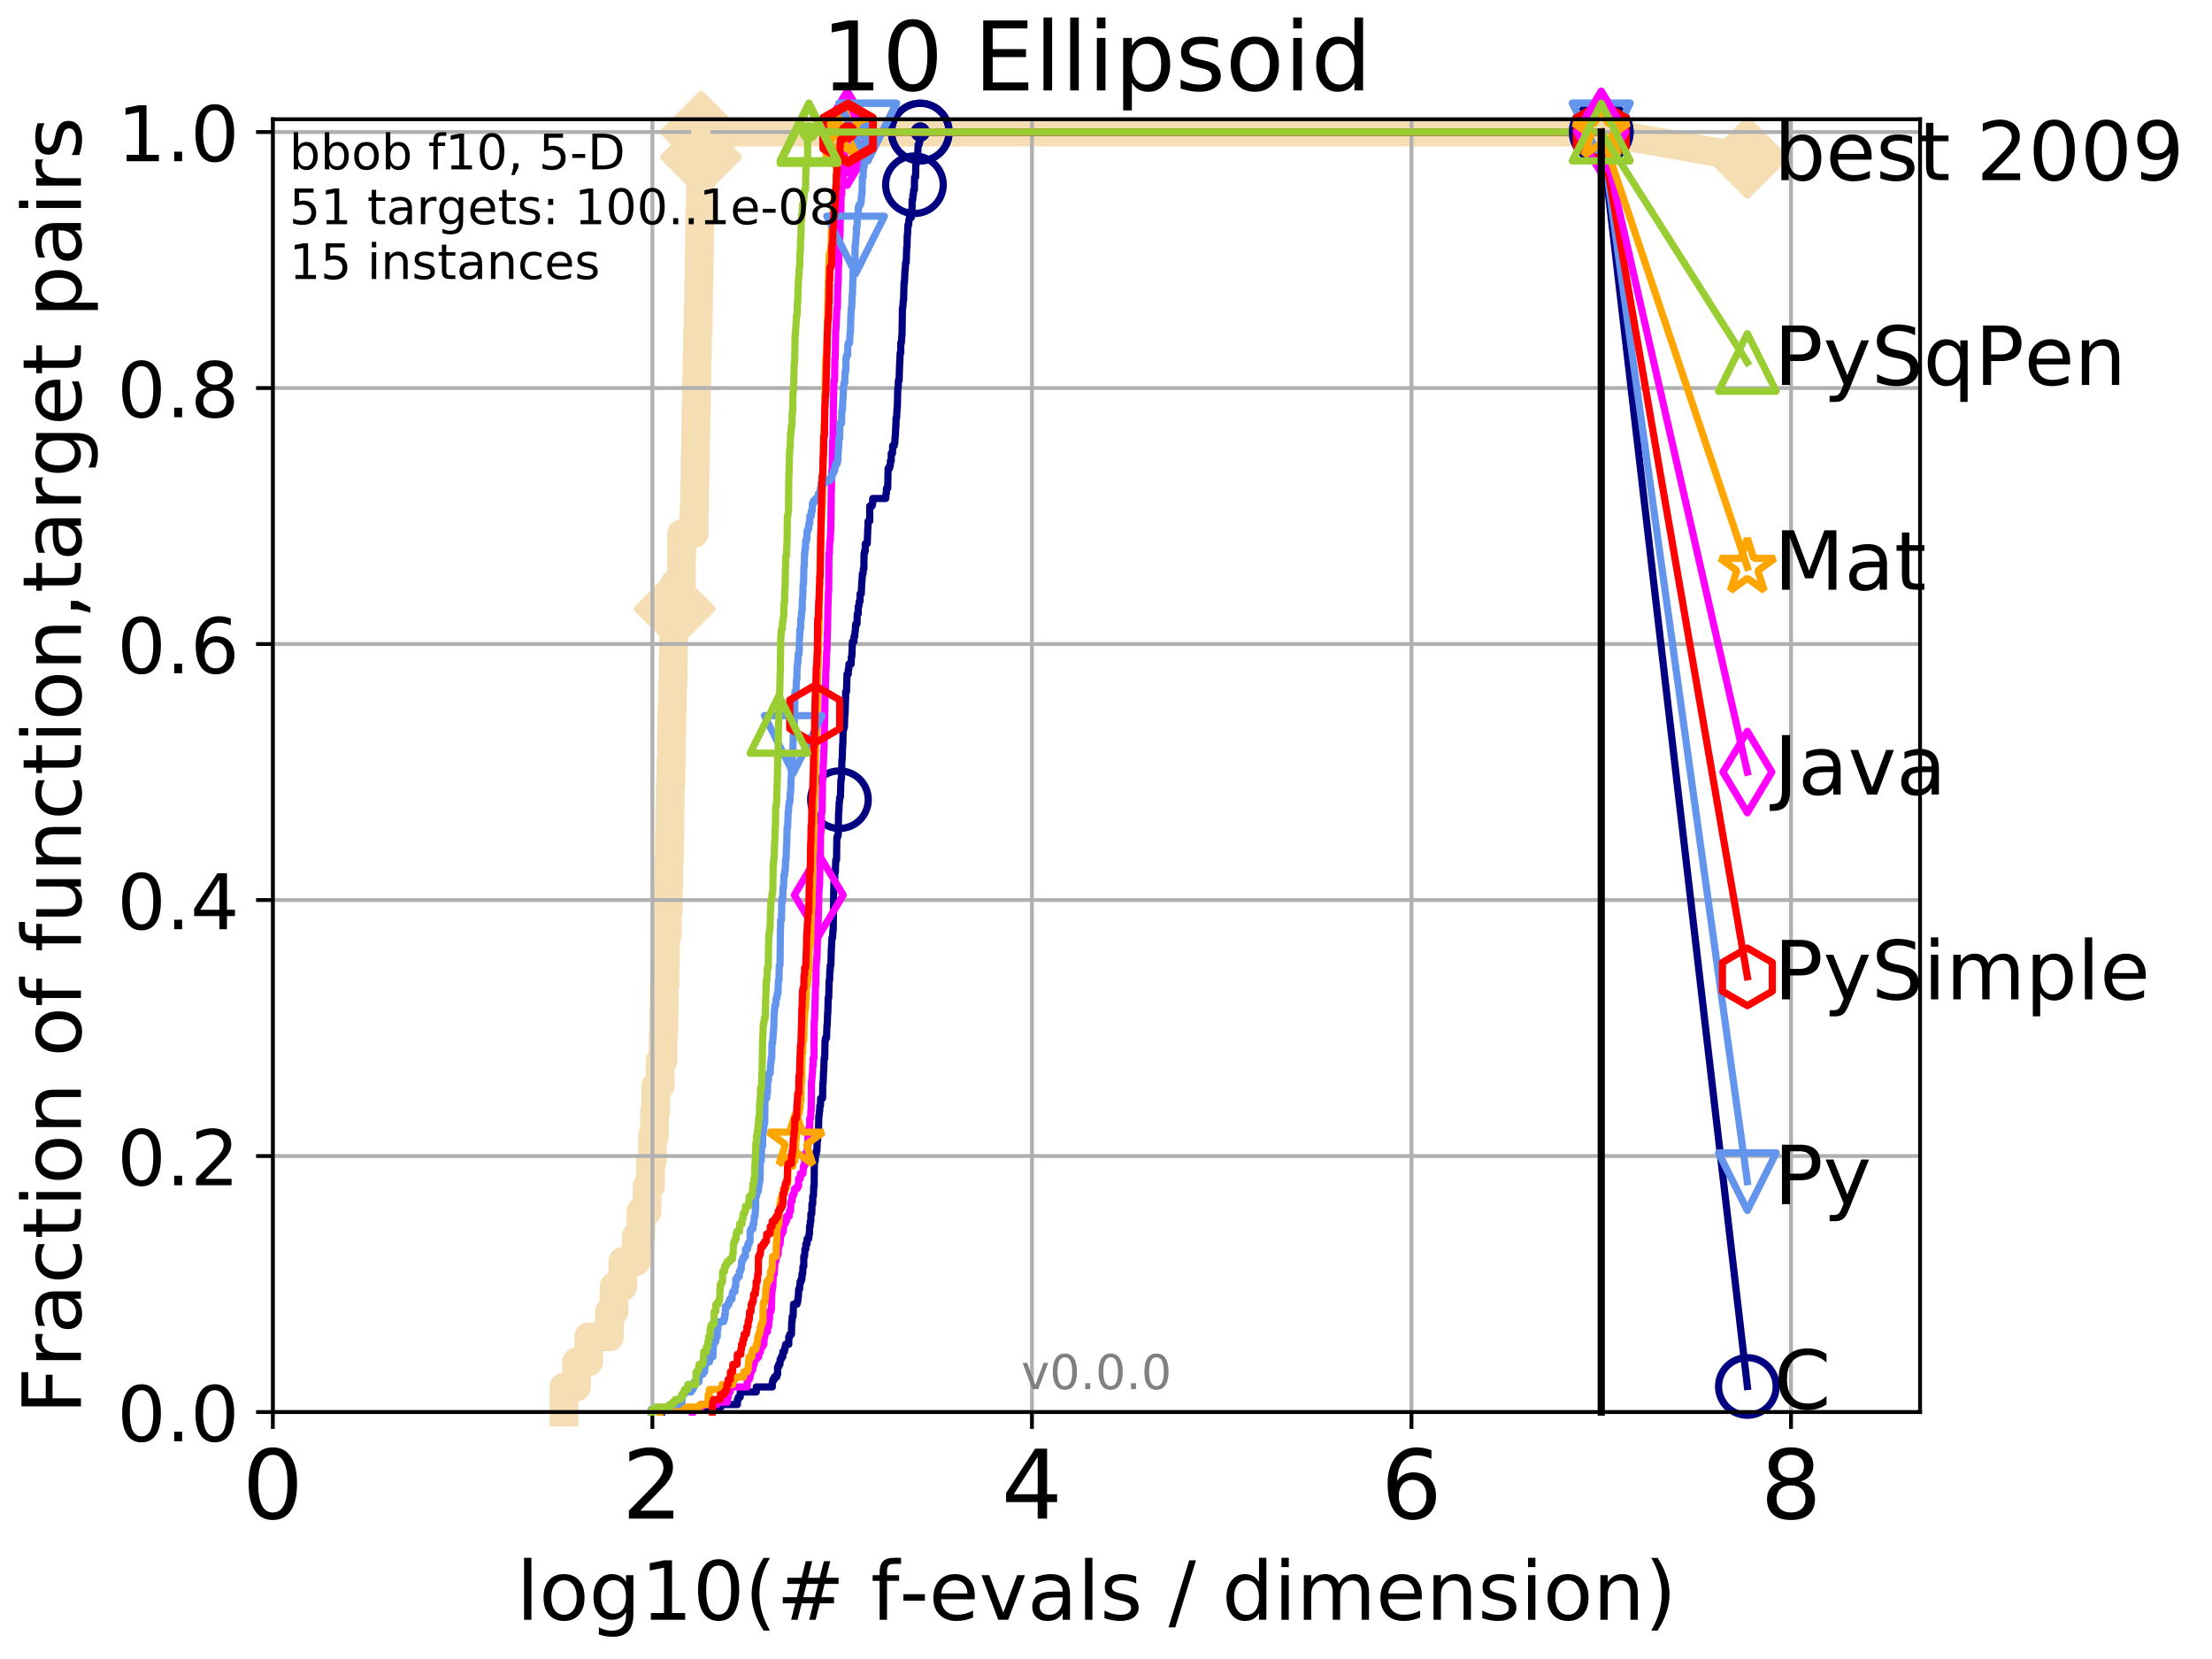 <?xml version="1.0" encoding="utf-8" standalone="no"?>
<!DOCTYPE svg PUBLIC "-//W3C//DTD SVG 1.1//EN"
  "http://www.w3.org/Graphics/SVG/1.1/DTD/svg11.dtd">
<!-- Created with matplotlib (http://matplotlib.org/) -->
<svg height="345.6pt" version="1.1" viewBox="0 0 460.8 345.6" width="460.8pt" xmlns="http://www.w3.org/2000/svg" xmlns:xlink="http://www.w3.org/1999/xlink">
 <defs>
  <style type="text/css">
*{stroke-linecap:butt;stroke-linejoin:round;}
  </style>
 </defs>
 <g id="figure_1">
  <g id="patch_1">
   <path d="M 0 345.6 
L 460.8 345.6 
L 460.8 0 
L 0 0 
z
" style="fill:#ffffff;"/>
  </g>
  <g id="axes_1">
   <g id="patch_2">
    <path d="M 56.84 294.16 
L 399.984 294.16 
L 399.984 24.84 
L 56.84 24.84 
z
" style="fill:#ffffff;"/>
   </g>
   <g id="line2d_1">
    <path d="M 117.484 294.16 
L 117.484 288.932 
L 120.088 288.932 
L 120.088 283.703 
L 122.648 283.703 
L 122.648 278.475 
L 126.963 278.475 
L 126.963 273.246 
L 127.918 273.246 
L 127.918 268.018 
L 129.733 268.018 
L 129.733 262.789 
L 132.54 262.789 
L 132.54 257.561 
L 133.514 257.561 
L 133.514 252.332 
L 134.807 252.332 
L 134.807 247.104 
L 135.524 247.104 
L 135.524 241.875 
L 135.905 241.875 
L 135.905 236.647 
L 136.346 236.647 
L 136.346 231.418 
L 136.612 231.418 
L 136.612 226.19 
L 137.511 226.19 
L 137.511 220.961 
L 138.125 220.961 
L 138.125 215.733 
L 138.275 215.733 
L 138.275 210.504 
L 138.365 210.504 
L 138.365 205.276 
L 138.542 205.276 
L 138.542 200.047 
L 138.63 200.047 
L 138.63 194.819 
L 139.007 194.819 
L 139.007 189.59 
L 139.235 189.59 
L 139.235 184.362 
L 139.348 184.362 
L 139.348 179.133 
L 139.46 179.133 
L 139.46 173.905 
L 139.543 173.905 
L 139.543 168.676 
L 139.626 168.676 
L 139.626 163.448 
L 139.764 163.448 
L 139.764 158.219 
L 139.873 158.219 
L 139.873 152.991 
L 139.955 152.991 
L 139.955 147.762 
L 140.063 147.762 
L 140.063 142.534 
L 140.224 142.534 
L 140.224 137.305 
L 140.304 137.305 
L 140.304 132.077 
L 140.436 132.077 
L 140.436 126.848 
L 140.541 126.848 
L 140.541 121.62 
L 141.95 121.62 
L 141.95 116.391 
L 141.998 116.391 
L 141.998 111.163 
L 144.586 111.163 
L 144.586 105.934 
L 144.71 105.934 
L 144.71 100.706 
L 144.792 100.706 
L 144.792 95.477 
L 144.894 95.477 
L 144.894 90.249 
L 144.975 90.249 
L 144.975 85.02 
L 145.076 85.02 
L 145.076 79.792 
L 145.177 79.792 
L 145.177 74.563 
L 145.296 74.563 
L 145.296 69.335 
L 145.435 69.335 
L 145.435 64.106 
L 145.533 64.106 
L 145.533 58.878 
L 145.611 58.878 
L 145.611 53.649 
L 145.708 53.649 
L 145.708 48.421 
L 145.786 48.421 
L 145.786 43.192 
L 145.901 43.192 
L 145.901 37.964 
L 145.94 37.964 
L 145.94 32.735 
L 146.035 32.735 
L 146.035 27.507 
L 333.569 27.507 
" style="fill:none;stroke:#f5deb3;stroke-linecap:square;stroke-width:6;"/>
   </g>
   <g id="line2d_2">
    <defs>
     <path d="M -0 7.778 
L 7.778 0 
L 0 -7.778 
L -7.778 -0 
z
" id="m09f1f95c5a" style="stroke:#f5deb3;stroke-linejoin:miter;stroke-width:1.5;"/>
    </defs>
    <g>
     <use style="fill:#f5deb3;stroke:#f5deb3;stroke-linejoin:miter;stroke-width:1.5;" x="140.541" xlink:href="#m09f1f95c5a" y="126.848"/>
     <use style="fill:#f5deb3;stroke:#f5deb3;stroke-linejoin:miter;stroke-width:1.5;" x="146.035" xlink:href="#m09f1f95c5a" y="32.735"/>
     <use style="fill:#f5deb3;stroke:#f5deb3;stroke-linejoin:miter;stroke-width:1.5;" x="146.035" xlink:href="#m09f1f95c5a" y="27.507"/>
     <use style="fill:#f5deb3;stroke:#f5deb3;stroke-linejoin:miter;stroke-width:1.5;" x="146.035" xlink:href="#m09f1f95c5a" y="27.507"/>
     <use style="fill:#f5deb3;stroke:#f5deb3;stroke-linejoin:miter;stroke-width:1.5;" x="333.569" xlink:href="#m09f1f95c5a" y="27.507"/>
    </g>
   </g>
   <g id="line2d_3">
    <path style="fill:none;stroke:#f5deb3;stroke-linecap:square;stroke-width:6;"/>
    <g/>
   </g>
   <g id="line2d_4">
    <path d="M 333.569 27.507 
L 364.009 32.84 
" style="fill:none;stroke:#f5deb3;stroke-linecap:square;stroke-width:6;"/>
    <g>
     <use style="fill:#f5deb3;stroke:#f5deb3;stroke-linejoin:miter;stroke-width:1.5;" x="333.569" xlink:href="#m09f1f95c5a" y="27.507"/>
     <use style="fill:#f5deb3;stroke:#f5deb3;stroke-linejoin:miter;stroke-width:1.5;" x="364.009" xlink:href="#m09f1f95c5a" y="32.84"/>
    </g>
   </g>
   <g id="matplotlib.axis_1">
    <g id="xtick_1">
     <g id="line2d_5">
      <path clip-path="url(#p40eeebc251)" d="M 56.84 294.16 
L 56.84 24.84 
" style="fill:none;stroke:#b0b0b0;stroke-linecap:square;stroke-width:0.8;"/>
     </g>
     <g id="line2d_6">
      <defs>
       <path d="M 0 0 
L 0 3.5 
" id="mf8ec58e6af" style="stroke:#000000;stroke-width:0.8;"/>
      </defs>
      <g>
       <use style="stroke:#000000;stroke-width:0.8;" x="56.84" xlink:href="#mf8ec58e6af" y="294.16"/>
      </g>
     </g>
     <g id="text_1">
      <!-- 0 -->
      <defs>
       <path d="M 31.781 66.406 
Q 24.172 66.406 20.328 58.906 
Q 16.5 51.422 16.5 36.375 
Q 16.5 21.391 20.328 13.891 
Q 24.172 6.391 31.781 6.391 
Q 39.453 6.391 43.281 13.891 
Q 47.125 21.391 47.125 36.375 
Q 47.125 51.422 43.281 58.906 
Q 39.453 66.406 31.781 66.406 
z
M 31.781 74.219 
Q 44.047 74.219 50.516 64.516 
Q 56.984 54.828 56.984 36.375 
Q 56.984 17.969 50.516 8.266 
Q 44.047 -1.422 31.781 -1.422 
Q 19.531 -1.422 13.062 8.266 
Q 6.594 17.969 6.594 36.375 
Q 6.594 54.828 13.062 64.516 
Q 19.531 74.219 31.781 74.219 
z
" id="DejaVuSans-30"/>
      </defs>
      <g transform="translate(50.477 316.357)scale(0.2 -0.2)">
       <use xlink:href="#DejaVuSans-30"/>
      </g>
     </g>
    </g>
    <g id="xtick_2">
     <g id="line2d_7">
      <path clip-path="url(#p40eeebc251)" d="M 135.905 294.16 
L 135.905 24.84 
" style="fill:none;stroke:#b0b0b0;stroke-linecap:square;stroke-width:0.8;"/>
     </g>
     <g id="line2d_8">
      <g>
       <use style="stroke:#000000;stroke-width:0.8;" x="135.905" xlink:href="#mf8ec58e6af" y="294.16"/>
      </g>
     </g>
     <g id="text_2">
      <!-- 2 -->
      <defs>
       <path d="M 19.188 8.297 
L 53.609 8.297 
L 53.609 0 
L 7.328 0 
L 7.328 8.297 
Q 12.938 14.109 22.625 23.891 
Q 32.328 33.688 34.812 36.531 
Q 39.547 41.844 41.422 45.531 
Q 43.312 49.219 43.312 52.781 
Q 43.312 58.594 39.234 62.25 
Q 35.156 65.922 28.609 65.922 
Q 23.969 65.922 18.812 64.312 
Q 13.672 62.703 7.812 59.422 
L 7.812 69.391 
Q 13.766 71.781 18.938 73 
Q 24.125 74.219 28.422 74.219 
Q 39.75 74.219 46.484 68.547 
Q 53.219 62.891 53.219 53.422 
Q 53.219 48.922 51.531 44.891 
Q 49.859 40.875 45.406 35.406 
Q 44.188 33.984 37.641 27.219 
Q 31.109 20.453 19.188 8.297 
z
" id="DejaVuSans-32"/>
      </defs>
      <g transform="translate(129.543 316.357)scale(0.2 -0.2)">
       <use xlink:href="#DejaVuSans-32"/>
      </g>
     </g>
    </g>
    <g id="xtick_3">
     <g id="line2d_9">
      <path clip-path="url(#p40eeebc251)" d="M 214.971 294.16 
L 214.971 24.84 
" style="fill:none;stroke:#b0b0b0;stroke-linecap:square;stroke-width:0.8;"/>
     </g>
     <g id="line2d_10">
      <g>
       <use style="stroke:#000000;stroke-width:0.8;" x="214.971" xlink:href="#mf8ec58e6af" y="294.16"/>
      </g>
     </g>
     <g id="text_3">
      <!-- 4 -->
      <defs>
       <path d="M 37.797 64.312 
L 12.891 25.391 
L 37.797 25.391 
z
M 35.203 72.906 
L 47.609 72.906 
L 47.609 25.391 
L 58.016 25.391 
L 58.016 17.188 
L 47.609 17.188 
L 47.609 0 
L 37.797 0 
L 37.797 17.188 
L 4.891 17.188 
L 4.891 26.703 
z
" id="DejaVuSans-34"/>
      </defs>
      <g transform="translate(208.608 316.357)scale(0.2 -0.2)">
       <use xlink:href="#DejaVuSans-34"/>
      </g>
     </g>
    </g>
    <g id="xtick_4">
     <g id="line2d_11">
      <path clip-path="url(#p40eeebc251)" d="M 294.036 294.16 
L 294.036 24.84 
" style="fill:none;stroke:#b0b0b0;stroke-linecap:square;stroke-width:0.8;"/>
     </g>
     <g id="line2d_12">
      <g>
       <use style="stroke:#000000;stroke-width:0.8;" x="294.036" xlink:href="#mf8ec58e6af" y="294.16"/>
      </g>
     </g>
     <g id="text_4">
      <!-- 6 -->
      <defs>
       <path d="M 33.016 40.375 
Q 26.375 40.375 22.484 35.828 
Q 18.609 31.297 18.609 23.391 
Q 18.609 15.531 22.484 10.953 
Q 26.375 6.391 33.016 6.391 
Q 39.656 6.391 43.531 10.953 
Q 47.406 15.531 47.406 23.391 
Q 47.406 31.297 43.531 35.828 
Q 39.656 40.375 33.016 40.375 
z
M 52.594 71.297 
L 52.594 62.312 
Q 48.875 64.062 45.094 64.984 
Q 41.312 65.922 37.594 65.922 
Q 27.828 65.922 22.672 59.328 
Q 17.531 52.734 16.797 39.406 
Q 19.672 43.656 24.016 45.922 
Q 28.375 48.188 33.594 48.188 
Q 44.578 48.188 50.953 41.516 
Q 57.328 34.859 57.328 23.391 
Q 57.328 12.156 50.688 5.359 
Q 44.047 -1.422 33.016 -1.422 
Q 20.359 -1.422 13.672 8.266 
Q 6.984 17.969 6.984 36.375 
Q 6.984 53.656 15.188 63.938 
Q 23.391 74.219 37.203 74.219 
Q 40.922 74.219 44.703 73.484 
Q 48.484 72.75 52.594 71.297 
z
" id="DejaVuSans-36"/>
      </defs>
      <g transform="translate(287.674 316.357)scale(0.2 -0.2)">
       <use xlink:href="#DejaVuSans-36"/>
      </g>
     </g>
    </g>
    <g id="xtick_5">
     <g id="line2d_13">
      <path clip-path="url(#p40eeebc251)" d="M 373.102 294.16 
L 373.102 24.84 
" style="fill:none;stroke:#b0b0b0;stroke-linecap:square;stroke-width:0.8;"/>
     </g>
     <g id="line2d_14">
      <g>
       <use style="stroke:#000000;stroke-width:0.8;" x="373.102" xlink:href="#mf8ec58e6af" y="294.16"/>
      </g>
     </g>
     <g id="text_5">
      <!-- 8 -->
      <defs>
       <path d="M 31.781 34.625 
Q 24.75 34.625 20.719 30.859 
Q 16.703 27.094 16.703 20.516 
Q 16.703 13.922 20.719 10.156 
Q 24.75 6.391 31.781 6.391 
Q 38.812 6.391 42.859 10.172 
Q 46.922 13.969 46.922 20.516 
Q 46.922 27.094 42.891 30.859 
Q 38.875 34.625 31.781 34.625 
z
M 21.922 38.812 
Q 15.578 40.375 12.031 44.719 
Q 8.5 49.078 8.5 55.328 
Q 8.5 64.062 14.719 69.141 
Q 20.953 74.219 31.781 74.219 
Q 42.672 74.219 48.875 69.141 
Q 55.078 64.062 55.078 55.328 
Q 55.078 49.078 51.531 44.719 
Q 48 40.375 41.703 38.812 
Q 48.828 37.156 52.797 32.312 
Q 56.781 27.484 56.781 20.516 
Q 56.781 9.906 50.312 4.234 
Q 43.844 -1.422 31.781 -1.422 
Q 19.734 -1.422 13.25 4.234 
Q 6.781 9.906 6.781 20.516 
Q 6.781 27.484 10.781 32.312 
Q 14.797 37.156 21.922 38.812 
z
M 18.312 54.391 
Q 18.312 48.734 21.844 45.562 
Q 25.391 42.391 31.781 42.391 
Q 38.141 42.391 41.719 45.562 
Q 45.312 48.734 45.312 54.391 
Q 45.312 60.062 41.719 63.234 
Q 38.141 66.406 31.781 66.406 
Q 25.391 66.406 21.844 63.234 
Q 18.312 60.062 18.312 54.391 
z
" id="DejaVuSans-38"/>
      </defs>
      <g transform="translate(366.739 316.357)scale(0.2 -0.2)">
       <use xlink:href="#DejaVuSans-38"/>
      </g>
     </g>
    </g>
    <g id="text_6">
     <!-- log10(# f-evals / dimension) -->
     <defs>
      <path d="M 9.422 75.984 
L 18.406 75.984 
L 18.406 0 
L 9.422 0 
z
" id="DejaVuSans-6c"/>
      <path d="M 30.609 48.391 
Q 23.391 48.391 19.188 42.75 
Q 14.984 37.109 14.984 27.297 
Q 14.984 17.484 19.156 11.844 
Q 23.344 6.203 30.609 6.203 
Q 37.797 6.203 41.984 11.859 
Q 46.188 17.531 46.188 27.297 
Q 46.188 37.016 41.984 42.703 
Q 37.797 48.391 30.609 48.391 
z
M 30.609 56 
Q 42.328 56 49.016 48.375 
Q 55.719 40.766 55.719 27.297 
Q 55.719 13.875 49.016 6.219 
Q 42.328 -1.422 30.609 -1.422 
Q 18.844 -1.422 12.172 6.219 
Q 5.516 13.875 5.516 27.297 
Q 5.516 40.766 12.172 48.375 
Q 18.844 56 30.609 56 
z
" id="DejaVuSans-6f"/>
      <path d="M 45.406 27.984 
Q 45.406 37.75 41.375 43.109 
Q 37.359 48.484 30.078 48.484 
Q 22.859 48.484 18.828 43.109 
Q 14.797 37.75 14.797 27.984 
Q 14.797 18.266 18.828 12.891 
Q 22.859 7.516 30.078 7.516 
Q 37.359 7.516 41.375 12.891 
Q 45.406 18.266 45.406 27.984 
z
M 54.391 6.781 
Q 54.391 -7.172 48.188 -13.984 
Q 42 -20.797 29.203 -20.797 
Q 24.469 -20.797 20.266 -20.094 
Q 16.062 -19.391 12.109 -17.922 
L 12.109 -9.188 
Q 16.062 -11.328 19.922 -12.344 
Q 23.781 -13.375 27.781 -13.375 
Q 36.625 -13.375 41.016 -8.766 
Q 45.406 -4.156 45.406 5.172 
L 45.406 9.625 
Q 42.625 4.781 38.281 2.391 
Q 33.938 0 27.875 0 
Q 17.828 0 11.672 7.656 
Q 5.516 15.328 5.516 27.984 
Q 5.516 40.672 11.672 48.328 
Q 17.828 56 27.875 56 
Q 33.938 56 38.281 53.609 
Q 42.625 51.219 45.406 46.391 
L 45.406 54.688 
L 54.391 54.688 
z
" id="DejaVuSans-67"/>
      <path d="M 12.406 8.297 
L 28.516 8.297 
L 28.516 63.922 
L 10.984 60.406 
L 10.984 69.391 
L 28.422 72.906 
L 38.281 72.906 
L 38.281 8.297 
L 54.391 8.297 
L 54.391 0 
L 12.406 0 
z
" id="DejaVuSans-31"/>
      <path d="M 31 75.875 
Q 24.469 64.656 21.281 53.656 
Q 18.109 42.672 18.109 31.391 
Q 18.109 20.125 21.312 9.062 
Q 24.516 -2 31 -13.188 
L 23.188 -13.188 
Q 15.875 -1.703 12.234 9.375 
Q 8.594 20.453 8.594 31.391 
Q 8.594 42.281 12.203 53.312 
Q 15.828 64.359 23.188 75.875 
z
" id="DejaVuSans-28"/>
      <path d="M 51.125 44 
L 36.922 44 
L 32.812 27.688 
L 47.125 27.688 
z
M 43.797 71.781 
L 38.719 51.516 
L 52.984 51.516 
L 58.109 71.781 
L 65.922 71.781 
L 60.891 51.516 
L 76.125 51.516 
L 76.125 44 
L 58.984 44 
L 54.984 27.688 
L 70.516 27.688 
L 70.516 20.219 
L 53.078 20.219 
L 48 0 
L 40.188 0 
L 45.219 20.219 
L 30.906 20.219 
L 25.875 0 
L 18.016 0 
L 23.094 20.219 
L 7.719 20.219 
L 7.719 27.688 
L 24.906 27.688 
L 29 44 
L 13.281 44 
L 13.281 51.516 
L 30.906 51.516 
L 35.891 71.781 
z
" id="DejaVuSans-23"/>
      <path id="DejaVuSans-20"/>
      <path d="M 37.109 75.984 
L 37.109 68.5 
L 28.516 68.5 
Q 23.688 68.5 21.797 66.547 
Q 19.922 64.594 19.922 59.516 
L 19.922 54.688 
L 34.719 54.688 
L 34.719 47.703 
L 19.922 47.703 
L 19.922 0 
L 10.891 0 
L 10.891 47.703 
L 2.297 47.703 
L 2.297 54.688 
L 10.891 54.688 
L 10.891 58.5 
Q 10.891 67.625 15.141 71.797 
Q 19.391 75.984 28.609 75.984 
z
" id="DejaVuSans-66"/>
      <path d="M 4.891 31.391 
L 31.203 31.391 
L 31.203 23.391 
L 4.891 23.391 
z
" id="DejaVuSans-2d"/>
      <path d="M 56.203 29.594 
L 56.203 25.203 
L 14.891 25.203 
Q 15.484 15.922 20.484 11.062 
Q 25.484 6.203 34.422 6.203 
Q 39.594 6.203 44.453 7.469 
Q 49.312 8.734 54.109 11.281 
L 54.109 2.781 
Q 49.266 0.734 44.188 -0.344 
Q 39.109 -1.422 33.891 -1.422 
Q 20.797 -1.422 13.156 6.188 
Q 5.516 13.812 5.516 26.812 
Q 5.516 40.234 12.766 48.109 
Q 20.016 56 32.328 56 
Q 43.359 56 49.781 48.891 
Q 56.203 41.797 56.203 29.594 
z
M 47.219 32.234 
Q 47.125 39.594 43.094 43.984 
Q 39.062 48.391 32.422 48.391 
Q 24.906 48.391 20.391 44.141 
Q 15.875 39.891 15.188 32.172 
z
" id="DejaVuSans-65"/>
      <path d="M 2.984 54.688 
L 12.5 54.688 
L 29.594 8.797 
L 46.688 54.688 
L 56.203 54.688 
L 35.688 0 
L 23.484 0 
z
" id="DejaVuSans-76"/>
      <path d="M 34.281 27.484 
Q 23.391 27.484 19.188 25 
Q 14.984 22.516 14.984 16.5 
Q 14.984 11.719 18.141 8.906 
Q 21.297 6.109 26.703 6.109 
Q 34.188 6.109 38.703 11.406 
Q 43.219 16.703 43.219 25.484 
L 43.219 27.484 
z
M 52.203 31.203 
L 52.203 0 
L 43.219 0 
L 43.219 8.297 
Q 40.141 3.328 35.547 0.953 
Q 30.953 -1.422 24.312 -1.422 
Q 15.922 -1.422 10.953 3.297 
Q 6 8.016 6 15.922 
Q 6 25.141 12.172 29.828 
Q 18.359 34.516 30.609 34.516 
L 43.219 34.516 
L 43.219 35.406 
Q 43.219 41.609 39.141 45 
Q 35.062 48.391 27.688 48.391 
Q 23 48.391 18.547 47.266 
Q 14.109 46.141 10.016 43.891 
L 10.016 52.203 
Q 14.938 54.109 19.578 55.047 
Q 24.219 56 28.609 56 
Q 40.484 56 46.344 49.844 
Q 52.203 43.703 52.203 31.203 
z
" id="DejaVuSans-61"/>
      <path d="M 44.281 53.078 
L 44.281 44.578 
Q 40.484 46.531 36.375 47.5 
Q 32.281 48.484 27.875 48.484 
Q 21.188 48.484 17.844 46.438 
Q 14.5 44.391 14.5 40.281 
Q 14.5 37.156 16.891 35.375 
Q 19.281 33.594 26.516 31.984 
L 29.594 31.297 
Q 39.156 29.25 43.188 25.516 
Q 47.219 21.781 47.219 15.094 
Q 47.219 7.469 41.188 3.016 
Q 35.156 -1.422 24.609 -1.422 
Q 20.219 -1.422 15.453 -0.562 
Q 10.688 0.297 5.422 2 
L 5.422 11.281 
Q 10.406 8.688 15.234 7.391 
Q 20.062 6.109 24.812 6.109 
Q 31.156 6.109 34.562 8.281 
Q 37.984 10.453 37.984 14.406 
Q 37.984 18.062 35.516 20.016 
Q 33.062 21.969 24.703 23.781 
L 21.578 24.516 
Q 13.234 26.266 9.516 29.906 
Q 5.812 33.547 5.812 39.891 
Q 5.812 47.609 11.281 51.797 
Q 16.75 56 26.812 56 
Q 31.781 56 36.172 55.266 
Q 40.578 54.547 44.281 53.078 
z
" id="DejaVuSans-73"/>
      <path d="M 25.391 72.906 
L 33.688 72.906 
L 8.297 -9.281 
L 0 -9.281 
z
" id="DejaVuSans-2f"/>
      <path d="M 45.406 46.391 
L 45.406 75.984 
L 54.391 75.984 
L 54.391 0 
L 45.406 0 
L 45.406 8.203 
Q 42.578 3.328 38.25 0.953 
Q 33.938 -1.422 27.875 -1.422 
Q 17.969 -1.422 11.734 6.484 
Q 5.516 14.406 5.516 27.297 
Q 5.516 40.188 11.734 48.094 
Q 17.969 56 27.875 56 
Q 33.938 56 38.25 53.625 
Q 42.578 51.266 45.406 46.391 
z
M 14.797 27.297 
Q 14.797 17.391 18.875 11.75 
Q 22.953 6.109 30.078 6.109 
Q 37.203 6.109 41.297 11.75 
Q 45.406 17.391 45.406 27.297 
Q 45.406 37.203 41.297 42.844 
Q 37.203 48.484 30.078 48.484 
Q 22.953 48.484 18.875 42.844 
Q 14.797 37.203 14.797 27.297 
z
" id="DejaVuSans-64"/>
      <path d="M 9.422 54.688 
L 18.406 54.688 
L 18.406 0 
L 9.422 0 
z
M 9.422 75.984 
L 18.406 75.984 
L 18.406 64.594 
L 9.422 64.594 
z
" id="DejaVuSans-69"/>
      <path d="M 52 44.188 
Q 55.375 50.25 60.062 53.125 
Q 64.75 56 71.094 56 
Q 79.641 56 84.281 50.016 
Q 88.922 44.047 88.922 33.016 
L 88.922 0 
L 79.891 0 
L 79.891 32.719 
Q 79.891 40.578 77.094 44.375 
Q 74.312 48.188 68.609 48.188 
Q 61.625 48.188 57.562 43.547 
Q 53.516 38.922 53.516 30.906 
L 53.516 0 
L 44.484 0 
L 44.484 32.719 
Q 44.484 40.625 41.703 44.406 
Q 38.922 48.188 33.109 48.188 
Q 26.219 48.188 22.156 43.531 
Q 18.109 38.875 18.109 30.906 
L 18.109 0 
L 9.078 0 
L 9.078 54.688 
L 18.109 54.688 
L 18.109 46.188 
Q 21.188 51.219 25.484 53.609 
Q 29.781 56 35.688 56 
Q 41.656 56 45.828 52.969 
Q 50 49.953 52 44.188 
z
" id="DejaVuSans-6d"/>
      <path d="M 54.891 33.016 
L 54.891 0 
L 45.906 0 
L 45.906 32.719 
Q 45.906 40.484 42.875 44.328 
Q 39.844 48.188 33.797 48.188 
Q 26.516 48.188 22.312 43.547 
Q 18.109 38.922 18.109 30.906 
L 18.109 0 
L 9.078 0 
L 9.078 54.688 
L 18.109 54.688 
L 18.109 46.188 
Q 21.344 51.125 25.703 53.562 
Q 30.078 56 35.797 56 
Q 45.219 56 50.047 50.172 
Q 54.891 44.344 54.891 33.016 
z
" id="DejaVuSans-6e"/>
      <path d="M 8.016 75.875 
L 15.828 75.875 
Q 23.141 64.359 26.781 53.312 
Q 30.422 42.281 30.422 31.391 
Q 30.422 20.453 26.781 9.375 
Q 23.141 -1.703 15.828 -13.188 
L 8.016 -13.188 
Q 14.5 -2 17.703 9.062 
Q 20.906 20.125 20.906 31.391 
Q 20.906 42.672 17.703 53.656 
Q 14.5 64.656 8.016 75.875 
z
" id="DejaVuSans-29"/>
     </defs>
     <g transform="translate(107.571 337.434)scale(0.17 -0.17)">
      <use xlink:href="#DejaVuSans-6c"/>
      <use x="27.783" xlink:href="#DejaVuSans-6f"/>
      <use x="88.965" xlink:href="#DejaVuSans-67"/>
      <use x="152.441" xlink:href="#DejaVuSans-31"/>
      <use x="216.064" xlink:href="#DejaVuSans-30"/>
      <use x="279.688" xlink:href="#DejaVuSans-28"/>
      <use x="318.701" xlink:href="#DejaVuSans-23"/>
      <use x="402.49" xlink:href="#DejaVuSans-20"/>
      <use x="434.277" xlink:href="#DejaVuSans-66"/>
      <use x="469.404" xlink:href="#DejaVuSans-2d"/>
      <use x="505.488" xlink:href="#DejaVuSans-65"/>
      <use x="567.012" xlink:href="#DejaVuSans-76"/>
      <use x="626.191" xlink:href="#DejaVuSans-61"/>
      <use x="687.471" xlink:href="#DejaVuSans-6c"/>
      <use x="715.254" xlink:href="#DejaVuSans-73"/>
      <use x="767.354" xlink:href="#DejaVuSans-20"/>
      <use x="799.141" xlink:href="#DejaVuSans-2f"/>
      <use x="832.832" xlink:href="#DejaVuSans-20"/>
      <use x="864.619" xlink:href="#DejaVuSans-64"/>
      <use x="928.096" xlink:href="#DejaVuSans-69"/>
      <use x="955.879" xlink:href="#DejaVuSans-6d"/>
      <use x="1053.291" xlink:href="#DejaVuSans-65"/>
      <use x="1114.814" xlink:href="#DejaVuSans-6e"/>
      <use x="1178.193" xlink:href="#DejaVuSans-73"/>
      <use x="1230.293" xlink:href="#DejaVuSans-69"/>
      <use x="1258.076" xlink:href="#DejaVuSans-6f"/>
      <use x="1319.258" xlink:href="#DejaVuSans-6e"/>
      <use x="1382.637" xlink:href="#DejaVuSans-29"/>
     </g>
    </g>
   </g>
   <g id="matplotlib.axis_2">
    <g id="ytick_1">
     <g id="line2d_15">
      <path clip-path="url(#p40eeebc251)" d="M 56.84 294.16 
L 399.984 294.16 
" style="fill:none;stroke:#b0b0b0;stroke-linecap:square;stroke-width:0.8;"/>
     </g>
     <g id="line2d_16">
      <defs>
       <path d="M 0 0 
L -3.5 0 
" id="m4cf1072080" style="stroke:#000000;stroke-width:0.8;"/>
      </defs>
      <g>
       <use style="stroke:#000000;stroke-width:0.8;" x="56.84" xlink:href="#m4cf1072080" y="294.16"/>
      </g>
     </g>
     <g id="text_7">
      <!-- 0.0 -->
      <defs>
       <path d="M 10.688 12.406 
L 21 12.406 
L 21 0 
L 10.688 0 
z
" id="DejaVuSans-2e"/>
      </defs>
      <g transform="translate(24.395 300.239)scale(0.16 -0.16)">
       <use xlink:href="#DejaVuSans-30"/>
       <use x="63.623" xlink:href="#DejaVuSans-2e"/>
       <use x="95.41" xlink:href="#DejaVuSans-30"/>
      </g>
     </g>
    </g>
    <g id="ytick_2">
     <g id="line2d_17">
      <path clip-path="url(#p40eeebc251)" d="M 56.84 240.829 
L 399.984 240.829 
" style="fill:none;stroke:#b0b0b0;stroke-linecap:square;stroke-width:0.8;"/>
     </g>
     <g id="line2d_18">
      <g>
       <use style="stroke:#000000;stroke-width:0.8;" x="56.84" xlink:href="#m4cf1072080" y="240.829"/>
      </g>
     </g>
     <g id="text_8">
      <!-- 0.2 -->
      <g transform="translate(24.395 246.908)scale(0.16 -0.16)">
       <use xlink:href="#DejaVuSans-30"/>
       <use x="63.623" xlink:href="#DejaVuSans-2e"/>
       <use x="95.41" xlink:href="#DejaVuSans-32"/>
      </g>
     </g>
    </g>
    <g id="ytick_3">
     <g id="line2d_19">
      <path clip-path="url(#p40eeebc251)" d="M 56.84 187.499 
L 399.984 187.499 
" style="fill:none;stroke:#b0b0b0;stroke-linecap:square;stroke-width:0.8;"/>
     </g>
     <g id="line2d_20">
      <g>
       <use style="stroke:#000000;stroke-width:0.8;" x="56.84" xlink:href="#m4cf1072080" y="187.499"/>
      </g>
     </g>
     <g id="text_9">
      <!-- 0.4 -->
      <g transform="translate(24.395 193.577)scale(0.16 -0.16)">
       <use xlink:href="#DejaVuSans-30"/>
       <use x="63.623" xlink:href="#DejaVuSans-2e"/>
       <use x="95.41" xlink:href="#DejaVuSans-34"/>
      </g>
     </g>
    </g>
    <g id="ytick_4">
     <g id="line2d_21">
      <path clip-path="url(#p40eeebc251)" d="M 56.84 134.168 
L 399.984 134.168 
" style="fill:none;stroke:#b0b0b0;stroke-linecap:square;stroke-width:0.8;"/>
     </g>
     <g id="line2d_22">
      <g>
       <use style="stroke:#000000;stroke-width:0.8;" x="56.84" xlink:href="#m4cf1072080" y="134.168"/>
      </g>
     </g>
     <g id="text_10">
      <!-- 0.6 -->
      <g transform="translate(24.395 140.247)scale(0.16 -0.16)">
       <use xlink:href="#DejaVuSans-30"/>
       <use x="63.623" xlink:href="#DejaVuSans-2e"/>
       <use x="95.41" xlink:href="#DejaVuSans-36"/>
      </g>
     </g>
    </g>
    <g id="ytick_5">
     <g id="line2d_23">
      <path clip-path="url(#p40eeebc251)" d="M 56.84 80.837 
L 399.984 80.837 
" style="fill:none;stroke:#b0b0b0;stroke-linecap:square;stroke-width:0.8;"/>
     </g>
     <g id="line2d_24">
      <g>
       <use style="stroke:#000000;stroke-width:0.8;" x="56.84" xlink:href="#m4cf1072080" y="80.837"/>
      </g>
     </g>
     <g id="text_11">
      <!-- 0.8 -->
      <g transform="translate(24.395 86.916)scale(0.16 -0.16)">
       <use xlink:href="#DejaVuSans-30"/>
       <use x="63.623" xlink:href="#DejaVuSans-2e"/>
       <use x="95.41" xlink:href="#DejaVuSans-38"/>
      </g>
     </g>
    </g>
    <g id="ytick_6">
     <g id="line2d_25">
      <path clip-path="url(#p40eeebc251)" d="M 56.84 27.507 
L 399.984 27.507 
" style="fill:none;stroke:#b0b0b0;stroke-linecap:square;stroke-width:0.8;"/>
     </g>
     <g id="line2d_26">
      <g>
       <use style="stroke:#000000;stroke-width:0.8;" x="56.84" xlink:href="#m4cf1072080" y="27.507"/>
      </g>
     </g>
     <g id="text_12">
      <!-- 1.0 -->
      <g transform="translate(24.395 33.585)scale(0.16 -0.16)">
       <use xlink:href="#DejaVuSans-31"/>
       <use x="63.623" xlink:href="#DejaVuSans-2e"/>
       <use x="95.41" xlink:href="#DejaVuSans-30"/>
      </g>
     </g>
    </g>
    <g id="text_13">
     <!-- Fraction of function,target pairs -->
     <defs>
      <path d="M 9.812 72.906 
L 51.703 72.906 
L 51.703 64.594 
L 19.672 64.594 
L 19.672 43.109 
L 48.578 43.109 
L 48.578 34.812 
L 19.672 34.812 
L 19.672 0 
L 9.812 0 
z
" id="DejaVuSans-46"/>
      <path d="M 41.109 46.297 
Q 39.594 47.172 37.812 47.578 
Q 36.031 48 33.891 48 
Q 26.266 48 22.188 43.047 
Q 18.109 38.094 18.109 28.812 
L 18.109 0 
L 9.078 0 
L 9.078 54.688 
L 18.109 54.688 
L 18.109 46.188 
Q 20.953 51.172 25.484 53.578 
Q 30.031 56 36.531 56 
Q 37.453 56 38.578 55.875 
Q 39.703 55.766 41.062 55.516 
z
" id="DejaVuSans-72"/>
      <path d="M 48.781 52.594 
L 48.781 44.188 
Q 44.969 46.297 41.141 47.344 
Q 37.312 48.391 33.406 48.391 
Q 24.656 48.391 19.812 42.844 
Q 14.984 37.312 14.984 27.297 
Q 14.984 17.281 19.812 11.734 
Q 24.656 6.203 33.406 6.203 
Q 37.312 6.203 41.141 7.25 
Q 44.969 8.297 48.781 10.406 
L 48.781 2.094 
Q 45.016 0.344 40.984 -0.531 
Q 36.969 -1.422 32.422 -1.422 
Q 20.062 -1.422 12.781 6.344 
Q 5.516 14.109 5.516 27.297 
Q 5.516 40.672 12.859 48.328 
Q 20.219 56 33.016 56 
Q 37.156 56 41.109 55.141 
Q 45.062 54.297 48.781 52.594 
z
" id="DejaVuSans-63"/>
      <path d="M 18.312 70.219 
L 18.312 54.688 
L 36.812 54.688 
L 36.812 47.703 
L 18.312 47.703 
L 18.312 18.016 
Q 18.312 11.328 20.141 9.422 
Q 21.969 7.516 27.594 7.516 
L 36.812 7.516 
L 36.812 0 
L 27.594 0 
Q 17.188 0 13.234 3.875 
Q 9.281 7.766 9.281 18.016 
L 9.281 47.703 
L 2.688 47.703 
L 2.688 54.688 
L 9.281 54.688 
L 9.281 70.219 
z
" id="DejaVuSans-74"/>
      <path d="M 8.5 21.578 
L 8.5 54.688 
L 17.484 54.688 
L 17.484 21.922 
Q 17.484 14.156 20.5 10.266 
Q 23.531 6.391 29.594 6.391 
Q 36.859 6.391 41.078 11.031 
Q 45.312 15.672 45.312 23.688 
L 45.312 54.688 
L 54.297 54.688 
L 54.297 0 
L 45.312 0 
L 45.312 8.406 
Q 42.047 3.422 37.719 1 
Q 33.406 -1.422 27.688 -1.422 
Q 18.266 -1.422 13.375 4.438 
Q 8.5 10.297 8.5 21.578 
z
M 31.109 56 
z
" id="DejaVuSans-75"/>
      <path d="M 11.719 12.406 
L 22.016 12.406 
L 22.016 4 
L 14.016 -11.625 
L 7.719 -11.625 
L 11.719 4 
z
" id="DejaVuSans-2c"/>
      <path d="M 18.109 8.203 
L 18.109 -20.797 
L 9.078 -20.797 
L 9.078 54.688 
L 18.109 54.688 
L 18.109 46.391 
Q 20.953 51.266 25.266 53.625 
Q 29.594 56 35.594 56 
Q 45.562 56 51.781 48.094 
Q 58.016 40.188 58.016 27.297 
Q 58.016 14.406 51.781 6.484 
Q 45.562 -1.422 35.594 -1.422 
Q 29.594 -1.422 25.266 0.953 
Q 20.953 3.328 18.109 8.203 
z
M 48.688 27.297 
Q 48.688 37.203 44.609 42.844 
Q 40.531 48.484 33.406 48.484 
Q 26.266 48.484 22.188 42.844 
Q 18.109 37.203 18.109 27.297 
Q 18.109 17.391 22.188 11.75 
Q 26.266 6.109 33.406 6.109 
Q 40.531 6.109 44.609 11.75 
Q 48.688 17.391 48.688 27.297 
z
" id="DejaVuSans-70"/>
     </defs>
     <g transform="translate(16.86 294.639)rotate(-90)scale(0.17 -0.17)">
      <use xlink:href="#DejaVuSans-46"/>
      <use x="57.41" xlink:href="#DejaVuSans-72"/>
      <use x="98.523" xlink:href="#DejaVuSans-61"/>
      <use x="159.803" xlink:href="#DejaVuSans-63"/>
      <use x="214.783" xlink:href="#DejaVuSans-74"/>
      <use x="253.992" xlink:href="#DejaVuSans-69"/>
      <use x="281.775" xlink:href="#DejaVuSans-6f"/>
      <use x="342.957" xlink:href="#DejaVuSans-6e"/>
      <use x="406.336" xlink:href="#DejaVuSans-20"/>
      <use x="438.123" xlink:href="#DejaVuSans-6f"/>
      <use x="499.305" xlink:href="#DejaVuSans-66"/>
      <use x="534.51" xlink:href="#DejaVuSans-20"/>
      <use x="566.297" xlink:href="#DejaVuSans-66"/>
      <use x="601.502" xlink:href="#DejaVuSans-75"/>
      <use x="664.881" xlink:href="#DejaVuSans-6e"/>
      <use x="728.26" xlink:href="#DejaVuSans-63"/>
      <use x="783.24" xlink:href="#DejaVuSans-74"/>
      <use x="822.449" xlink:href="#DejaVuSans-69"/>
      <use x="850.232" xlink:href="#DejaVuSans-6f"/>
      <use x="911.414" xlink:href="#DejaVuSans-6e"/>
      <use x="974.793" xlink:href="#DejaVuSans-2c"/>
      <use x="1006.58" xlink:href="#DejaVuSans-74"/>
      <use x="1045.789" xlink:href="#DejaVuSans-61"/>
      <use x="1107.068" xlink:href="#DejaVuSans-72"/>
      <use x="1148.166" xlink:href="#DejaVuSans-67"/>
      <use x="1211.643" xlink:href="#DejaVuSans-65"/>
      <use x="1273.166" xlink:href="#DejaVuSans-74"/>
      <use x="1312.375" xlink:href="#DejaVuSans-20"/>
      <use x="1344.162" xlink:href="#DejaVuSans-70"/>
      <use x="1407.639" xlink:href="#DejaVuSans-61"/>
      <use x="1468.918" xlink:href="#DejaVuSans-69"/>
      <use x="1496.701" xlink:href="#DejaVuSans-72"/>
      <use x="1537.814" xlink:href="#DejaVuSans-73"/>
     </g>
    </g>
   </g>
   <g id="line2d_27">
    <defs>
     <path d="M 0 1.5 
C 0.398 1.5 0.779 1.342 1.061 1.061 
C 1.342 0.779 1.5 0.398 1.5 0 
C 1.5 -0.398 1.342 -0.779 1.061 -1.061 
C 0.779 -1.342 0.398 -1.5 0 -1.5 
C -0.398 -1.5 -0.779 -1.342 -1.061 -1.061 
C -1.342 -0.779 -1.5 -0.398 -1.5 0 
C -1.5 0.398 -1.342 0.779 -1.061 1.061 
C -0.779 1.342 -0.398 1.5 0 1.5 
z
" id="mad0b25adca" style="stroke:#f5deb3;"/>
    </defs>
    <g>
     <use style="fill:#f5deb3;stroke:#f5deb3;" x="146.035" xlink:href="#mad0b25adca" y="27.507"/>
     <use style="fill:#f5deb3;stroke:#f5deb3;" x="146.035" xlink:href="#mad0b25adca" y="27.507"/>
    </g>
   </g>
   <g id="line2d_28">
    <defs>
     <path d="M 0 1.5 
C 0.398 1.5 0.779 1.342 1.061 1.061 
C 1.342 0.779 1.5 0.398 1.5 0 
C 1.5 -0.398 1.342 -0.779 1.061 -1.061 
C 0.779 -1.342 0.398 -1.5 0 -1.5 
C -0.398 -1.5 -0.779 -1.342 -1.061 -1.061 
C -1.342 -0.779 -1.5 -0.398 -1.5 0 
C -1.5 0.398 -1.342 0.779 -1.061 1.061 
C -0.779 1.342 -0.398 1.5 0 1.5 
z
" id="m84c2cf9d4b" style="stroke:#000080;"/>
    </defs>
    <g>
     <use style="fill:#000080;stroke:#000080;" x="191.713" xlink:href="#m84c2cf9d4b" y="27.507"/>
     <use style="fill:#000080;stroke:#000080;" x="191.713" xlink:href="#m84c2cf9d4b" y="27.507"/>
    </g>
   </g>
   <g id="line2d_29">
    <path d="M 137.79 294.16 
L 137.79 293.637 
L 149.286 293.637 
L 149.286 293.114 
L 150.206 293.114 
L 150.206 292.591 
L 153.607 292.591 
L 153.607 291.546 
L 153.826 291.546 
L 153.826 291.023 
L 154.209 291.023 
L 154.209 289.977 
L 157.551 289.977 
L 157.551 288.932 
L 160.884 288.932 
L 160.884 287.886 
L 161.012 287.886 
L 161.012 287.363 
L 161.327 287.363 
L 161.327 286.84 
L 161.805 286.84 
L 161.805 286.317 
L 161.986 286.317 
L 161.986 284.749 
L 162.21 284.749 
L 162.21 284.226 
L 162.475 284.226 
L 162.519 283.18 
L 162.751 283.18 
L 162.751 282.657 
L 163.064 282.657 
L 163.064 281.612 
L 163.4 281.612 
L 163.4 281.089 
L 163.524 281.089 
L 163.524 280.566 
L 163.661 280.566 
L 163.661 280.043 
L 164.316 280.043 
L 164.316 278.475 
L 164.525 278.475 
L 164.525 277.952 
L 164.872 277.952 
L 164.935 275.337 
L 165.011 275.337 
L 165.011 274.292 
L 165.211 274.292 
L 165.311 271.677 
L 166.038 271.677 
L 166.038 271.155 
L 166.192 271.155 
L 166.251 270.109 
L 166.321 270.109 
L 166.379 268.54 
L 166.565 268.54 
L 166.645 267.495 
L 166.679 267.495 
L 166.679 266.972 
L 166.907 266.972 
L 166.907 266.449 
L 167.064 266.449 
L 167.064 265.403 
L 167.209 265.403 
L 167.275 263.835 
L 167.44 263.835 
L 167.44 261.743 
L 167.614 261.743 
L 167.69 260.175 
L 167.872 260.175 
L 167.872 259.129 
L 168.126 259.129 
L 168.126 258.083 
L 168.46 258.083 
L 168.542 257.038 
L 168.634 257.038 
L 168.634 255.469 
L 168.766 255.469 
L 168.797 254.423 
L 168.917 254.423 
L 168.928 252.855 
L 169.107 252.855 
L 169.157 250.763 
L 169.314 250.763 
L 169.314 249.195 
L 169.451 249.195 
L 169.519 247.104 
L 169.606 247.104 
L 169.645 241.875 
L 169.827 241.875 
L 169.893 240.306 
L 170.054 240.306 
L 170.054 239.784 
L 170.166 239.784 
L 170.259 237.692 
L 170.315 237.692 
L 170.38 236.647 
L 170.49 236.647 
L 170.572 232.464 
L 170.636 232.464 
L 170.708 231.418 
L 170.772 231.418 
L 170.772 230.372 
L 170.915 230.372 
L 170.96 228.804 
L 171.356 228.804 
L 171.408 225.667 
L 171.469 225.667 
L 171.564 223.052 
L 171.59 223.052 
L 171.693 220.438 
L 171.803 220.438 
L 171.871 216.778 
L 171.939 216.778 
L 171.939 216.255 
L 172.181 216.255 
L 172.264 213.641 
L 172.313 213.641 
L 172.412 211.027 
L 172.445 211.027 
L 172.526 207.89 
L 172.632 207.89 
L 172.728 204.23 
L 172.817 204.23 
L 172.873 202.138 
L 172.952 202.138 
L 172.952 201.093 
L 173.079 201.093 
L 173.189 197.433 
L 173.204 197.433 
L 173.313 195.341 
L 173.445 195.341 
L 173.514 193.773 
L 173.576 193.773 
L 173.675 185.407 
L 173.69 185.407 
L 173.721 183.839 
L 173.879 183.839 
L 173.887 181.747 
L 174.014 181.747 
L 174.111 179.133 
L 174.266 179.133 
L 174.332 174.427 
L 174.5 174.427 
L 174.5 173.905 
L 174.622 173.905 
L 174.694 169.199 
L 174.744 169.199 
L 174.83 167.107 
L 174.873 167.107 
L 174.936 166.062 
L 175.077 166.062 
L 175.175 162.402 
L 175.286 162.402 
L 175.383 158.219 
L 175.438 158.219 
L 175.541 155.082 
L 175.575 155.082 
L 175.65 151.945 
L 175.778 151.945 
L 175.778 151.422 
L 175.906 151.422 
L 175.986 148.808 
L 176.039 148.808 
L 176.138 145.671 
L 176.164 145.671 
L 176.164 144.102 
L 176.348 144.102 
L 176.445 140.442 
L 176.709 140.442 
L 176.709 139.396 
L 176.823 139.396 
L 176.842 138.351 
L 177.304 138.351 
L 177.353 136.782 
L 177.451 136.782 
L 177.549 134.168 
L 177.573 134.168 
L 177.573 133.645 
L 177.897 133.645 
L 177.903 132.599 
L 178.051 132.599 
L 178.116 131.554 
L 178.169 131.554 
L 178.251 129.985 
L 178.528 129.985 
L 178.574 127.894 
L 178.773 127.894 
L 178.785 126.325 
L 178.914 126.325 
L 178.992 125.279 
L 179.165 125.279 
L 179.165 123.711 
L 179.417 123.711 
L 179.526 121.097 
L 179.574 121.097 
L 179.644 119.528 
L 179.794 119.528 
L 179.853 118.482 
L 179.958 118.482 
L 179.995 115.345 
L 180.095 115.345 
L 180.095 114.822 
L 180.236 114.822 
L 180.252 113.254 
L 180.667 113.254 
L 180.768 110.117 
L 180.798 110.117 
L 180.853 108.548 
L 181.181 108.548 
L 181.181 105.411 
L 181.684 105.411 
L 181.684 104.888 
L 181.799 104.888 
L 181.799 103.843 
L 184.508 103.843 
L 184.577 102.797 
L 184.649 102.797 
L 184.649 101.751 
L 184.92 101.751 
L 185.011 97.568 
L 185.303 97.568 
L 185.303 97.046 
L 185.465 97.046 
L 185.492 96 
L 185.663 96 
L 185.663 94.431 
L 185.922 94.431 
L 185.959 92.863 
L 186.284 92.863 
L 186.284 92.34 
L 186.4 92.34 
L 186.483 90.771 
L 186.527 90.771 
L 186.606 88.68 
L 186.645 88.68 
L 186.656 87.111 
L 186.766 87.111 
L 186.876 85.02 
L 186.925 85.02 
L 187.023 80.837 
L 187.111 80.837 
L 187.149 79.269 
L 187.304 79.269 
L 187.411 75.609 
L 187.435 75.609 
L 187.52 73.517 
L 187.645 73.517 
L 187.652 71.426 
L 187.766 71.426 
L 187.87 69.857 
L 187.903 69.857 
L 187.996 64.106 
L 188.068 64.106 
L 188.176 62.537 
L 188.232 62.537 
L 188.333 58.878 
L 188.413 58.878 
L 188.52 56.263 
L 188.571 56.263 
L 188.657 54.695 
L 188.777 54.695 
L 188.878 51.558 
L 188.938 51.558 
L 189 48.943 
L 189.05 48.943 
L 189.14 46.852 
L 189.297 46.852 
L 189.343 45.806 
L 189.446 45.806 
L 189.446 45.283 
L 189.854 45.283 
L 189.854 43.715 
L 189.99 43.715 
L 190.023 41.623 
L 190.143 41.623 
L 190.18 40.578 
L 190.265 40.578 
L 190.34 39.532 
L 190.492 39.532 
L 190.512 36.918 
L 190.727 36.918 
L 190.778 34.304 
L 190.857 34.304 
L 190.915 33.258 
L 191.134 33.258 
L 191.238 30.644 
L 191.263 30.644 
L 191.263 30.121 
L 191.475 30.121 
L 191.475 29.598 
L 191.604 29.598 
L 191.713 27.507 
L 333.569 27.507 
L 333.569 27.507 
" style="fill:none;stroke:#000080;stroke-linecap:square;stroke-width:1.5;"/>
   </g>
   <g id="line2d_30">
    <defs>
     <path d="M 0 6 
C 1.591 6 3.117 5.368 4.243 4.243 
C 5.368 3.117 6 1.591 6 0 
C 6 -1.591 5.368 -3.117 4.243 -4.243 
C 3.117 -5.368 1.591 -6 0 -6 
C -1.591 -6 -3.117 -5.368 -4.243 -4.243 
C -5.368 -3.117 -6 -1.591 -6 0 
C -6 1.591 -5.368 3.117 -4.243 4.243 
C -3.117 5.368 -1.591 6 0 6 
z
" id="mda87152bd5" style="stroke:#000080;stroke-width:1.5;"/>
    </defs>
    <g>
     <use style="fill-opacity:0;stroke:#000080;stroke-width:1.5;" x="174.873" xlink:href="#mda87152bd5" y="166.585"/>
     <use style="fill-opacity:0;stroke:#000080;stroke-width:1.5;" x="190.492" xlink:href="#mda87152bd5" y="38.486"/>
     <use style="fill-opacity:0;stroke:#000080;stroke-width:1.5;" x="191.713" xlink:href="#mda87152bd5" y="27.507"/>
     <use style="fill-opacity:0;stroke:#000080;stroke-width:1.5;" x="191.713" xlink:href="#mda87152bd5" y="27.507"/>
     <use style="fill-opacity:0;stroke:#000080;stroke-width:1.5;" x="333.569" xlink:href="#mda87152bd5" y="27.507"/>
    </g>
   </g>
   <g id="line2d_31">
    <path style="fill:none;stroke:#000080;stroke-linecap:square;stroke-width:1.5;"/>
    <g/>
   </g>
   <g id="line2d_32">
    <defs>
     <path d="M 0 1.5 
C 0.398 1.5 0.779 1.342 1.061 1.061 
C 1.342 0.779 1.5 0.398 1.5 0 
C 1.5 -0.398 1.342 -0.779 1.061 -1.061 
C 0.779 -1.342 0.398 -1.5 0 -1.5 
C -0.398 -1.5 -0.779 -1.342 -1.061 -1.061 
C -1.342 -0.779 -1.5 -0.398 -1.5 0 
C -1.5 0.398 -1.342 0.779 -1.061 1.061 
C -0.779 1.342 -0.398 1.5 0 1.5 
z
" id="m591914b5d6" style="stroke:#ff00ff;"/>
    </defs>
    <g>
     <use style="fill:#ff00ff;stroke:#ff00ff;" x="176.49" xlink:href="#m591914b5d6" y="27.507"/>
     <use style="fill:#ff00ff;stroke:#ff00ff;" x="176.49" xlink:href="#m591914b5d6" y="27.507"/>
    </g>
   </g>
   <g id="line2d_33">
    <path d="M 144.23 294.16 
L 144.23 293.637 
L 146.035 293.637 
L 146.035 292.591 
L 149.348 292.591 
L 149.348 292.069 
L 151.554 292.069 
L 151.554 291.023 
L 151.719 291.023 
L 151.719 289.977 
L 152.098 289.977 
L 152.178 288.932 
L 155.638 288.932 
L 155.681 287.363 
L 156.089 287.363 
L 156.089 286.84 
L 156.278 286.84 
L 156.383 285.794 
L 156.59 285.794 
L 156.59 285.272 
L 156.856 285.272 
L 156.856 284.226 
L 157.137 284.226 
L 157.137 283.18 
L 157.59 283.18 
L 157.59 282.657 
L 158.05 282.657 
L 158.05 281.612 
L 158.405 281.612 
L 158.516 280.566 
L 158.88 280.566 
L 158.88 280.043 
L 159.148 280.043 
L 159.148 278.475 
L 159.342 278.475 
L 159.342 277.429 
L 159.877 277.429 
L 159.877 276.383 
L 160.114 276.383 
L 160.181 274.815 
L 160.314 274.815 
L 160.314 273.246 
L 160.593 273.246 
L 160.593 272.723 
L 160.707 272.723 
L 160.772 269.063 
L 160.852 269.063 
L 160.932 268.018 
L 160.996 268.018 
L 161.091 265.403 
L 161.296 265.403 
L 161.39 263.312 
L 161.436 263.312 
L 161.436 262.789 
L 161.622 262.789 
L 161.713 261.743 
L 161.896 261.743 
L 161.896 261.22 
L 162.121 261.22 
L 162.151 259.652 
L 162.299 259.652 
L 162.299 259.129 
L 162.519 259.129 
L 162.592 257.561 
L 162.693 257.561 
L 162.693 257.038 
L 162.922 257.038 
L 162.922 256.515 
L 163.163 256.515 
L 163.205 255.469 
L 163.289 255.469 
L 163.289 254.946 
L 163.565 254.946 
L 163.565 254.423 
L 163.824 254.423 
L 163.837 253.378 
L 164.395 253.378 
L 164.447 252.332 
L 164.68 252.332 
L 164.77 250.241 
L 164.998 250.241 
L 164.998 249.195 
L 165.236 249.195 
L 165.236 248.672 
L 165.447 248.672 
L 165.52 247.626 
L 166.074 247.626 
L 166.074 247.104 
L 166.356 247.104 
L 166.356 245.535 
L 166.725 245.535 
L 166.725 244.489 
L 167.286 244.489 
L 167.363 242.921 
L 167.614 242.921 
L 167.614 241.875 
L 167.733 241.875 
L 167.733 240.306 
L 168.084 240.306 
L 168.179 239.261 
L 168.242 239.261 
L 168.315 236.647 
L 168.449 236.647 
L 168.47 235.078 
L 168.654 235.078 
L 168.685 232.987 
L 168.867 232.987 
L 168.917 231.418 
L 168.988 231.418 
L 169.048 225.144 
L 169.107 225.144 
L 169.216 223.575 
L 169.265 223.575 
L 169.305 222.007 
L 169.393 222.007 
L 169.393 220.438 
L 169.558 220.438 
L 169.616 212.595 
L 169.693 212.595 
L 169.798 208.413 
L 169.808 208.413 
L 169.884 205.276 
L 169.95 205.276 
L 170.016 201.093 
L 170.063 201.093 
L 170.138 199.524 
L 170.194 199.524 
L 170.296 195.864 
L 170.343 195.864 
L 170.453 191.159 
L 170.471 191.159 
L 170.581 185.93 
L 170.59 185.93 
L 170.69 184.362 
L 170.735 184.362 
L 170.799 180.702 
L 170.87 180.702 
L 170.942 173.382 
L 171.049 173.382 
L 171.146 169.199 
L 171.251 169.199 
L 171.348 162.402 
L 171.417 162.402 
L 171.495 159.265 
L 171.53 159.265 
L 171.624 156.128 
L 171.658 156.128 
L 171.769 150.376 
L 171.778 150.376 
L 171.88 144.625 
L 171.939 144.625 
L 172.039 139.396 
L 172.098 139.396 
L 172.206 135.736 
L 172.264 135.736 
L 172.355 131.554 
L 172.379 131.554 
L 172.486 125.802 
L 172.502 125.802 
L 172.567 123.188 
L 172.624 123.188 
L 172.688 115.345 
L 172.761 115.345 
L 172.857 112.731 
L 172.952 112.731 
L 173.063 110.117 
L 173.071 110.117 
L 173.173 102.274 
L 173.197 102.274 
L 173.259 98.091 
L 173.36 98.091 
L 173.445 91.817 
L 173.53 91.817 
L 173.637 82.406 
L 173.66 82.406 
L 173.721 79.269 
L 173.849 79.269 
L 173.932 74.563 
L 173.992 74.563 
L 174.096 68.812 
L 174.133 68.812 
L 174.244 66.197 
L 174.259 66.197 
L 174.354 64.106 
L 174.449 64.106 
L 174.536 59.4 
L 174.579 59.4 
L 174.68 55.218 
L 174.709 55.218 
L 174.794 50.512 
L 174.866 50.512 
L 174.965 48.943 
L 174.979 48.943 
L 175.063 44.761 
L 175.147 44.761 
L 175.217 40.578 
L 175.349 40.578 
L 175.39 36.918 
L 175.534 36.918 
L 175.636 35.872 
L 175.657 35.872 
L 175.657 34.826 
L 175.771 34.826 
L 175.771 33.258 
L 175.919 33.258 
L 176.025 31.166 
L 176.118 31.166 
L 176.118 30.121 
L 176.49 30.121 
L 176.49 27.507 
L 333.569 27.507 
L 333.569 27.507 
" style="fill:none;stroke:#ff00ff;stroke-linecap:square;stroke-width:1.5;"/>
   </g>
   <g id="line2d_34">
    <defs>
     <path d="M -0 8.485 
L 5.091 0 
L 0 -8.485 
L -5.091 -0 
z
" id="mbfe3641daf" style="stroke:#ff00ff;stroke-linejoin:miter;stroke-width:1.5;"/>
    </defs>
    <g>
     <use style="fill-opacity:0;stroke:#ff00ff;stroke-linejoin:miter;stroke-width:1.5;" x="170.563" xlink:href="#mbfe3641daf" y="186.453"/>
     <use style="fill-opacity:0;stroke:#ff00ff;stroke-linejoin:miter;stroke-width:1.5;" x="176.49" xlink:href="#mbfe3641daf" y="30.121"/>
     <use style="fill-opacity:0;stroke:#ff00ff;stroke-linejoin:miter;stroke-width:1.5;" x="176.49" xlink:href="#mbfe3641daf" y="27.507"/>
     <use style="fill-opacity:0;stroke:#ff00ff;stroke-linejoin:miter;stroke-width:1.5;" x="176.49" xlink:href="#mbfe3641daf" y="27.507"/>
     <use style="fill-opacity:0;stroke:#ff00ff;stroke-linejoin:miter;stroke-width:1.5;" x="333.569" xlink:href="#mbfe3641daf" y="27.507"/>
    </g>
   </g>
   <g id="line2d_35">
    <path style="fill:none;stroke:#ff00ff;stroke-linecap:square;stroke-width:1.5;"/>
    <g/>
   </g>
   <g id="line2d_36">
    <defs>
     <path d="M 0 1.5 
C 0.398 1.5 0.779 1.342 1.061 1.061 
C 1.342 0.779 1.5 0.398 1.5 0 
C 1.5 -0.398 1.342 -0.779 1.061 -1.061 
C 0.779 -1.342 0.398 -1.5 0 -1.5 
C -0.398 -1.5 -0.779 -1.342 -1.061 -1.061 
C -1.342 -0.779 -1.5 -0.398 -1.5 0 
C -1.5 0.398 -1.342 0.779 -1.061 1.061 
C -0.779 1.342 -0.398 1.5 0 1.5 
z
" id="me6fee91bb1" style="stroke:#ffa500;"/>
    </defs>
    <g>
     <use style="fill:#ffa500;stroke:#ffa500;" x="175.548" xlink:href="#me6fee91bb1" y="27.507"/>
     <use style="fill:#ffa500;stroke:#ffa500;" x="175.548" xlink:href="#me6fee91bb1" y="27.507"/>
    </g>
   </g>
   <g id="line2d_37">
    <path d="M 137.479 294.16 
L 137.479 293.114 
L 145.805 293.114 
L 145.805 292.591 
L 147.529 292.591 
L 147.529 290.5 
L 147.772 290.5 
L 147.772 289.454 
L 150.443 289.454 
L 150.443 288.409 
L 152.625 288.409 
L 152.625 287.363 
L 153.161 287.363 
L 153.161 286.84 
L 154.927 286.84 
L 154.927 285.794 
L 155.659 285.794 
L 155.659 285.272 
L 155.854 285.272 
L 155.94 283.703 
L 156.046 283.703 
L 156.046 282.657 
L 156.631 282.657 
L 156.631 281.612 
L 156.835 281.612 
L 156.835 281.089 
L 157.473 281.089 
L 157.551 280.043 
L 157.764 280.043 
L 157.859 278.475 
L 158.012 278.475 
L 158.012 277.952 
L 158.2 277.952 
L 158.2 277.429 
L 158.387 277.429 
L 158.387 276.383 
L 158.553 276.383 
L 158.553 275.86 
L 158.753 275.86 
L 158.753 275.337 
L 158.934 275.337 
L 158.988 271.677 
L 159.095 271.677 
L 159.095 271.155 
L 159.342 271.155 
L 159.447 270.109 
L 159.482 270.109 
L 159.534 268.54 
L 159.603 268.54 
L 159.603 268.018 
L 159.741 268.018 
L 159.741 266.972 
L 160.114 266.972 
L 160.114 266.449 
L 160.462 266.449 
L 160.495 264.88 
L 160.723 264.88 
L 160.723 264.358 
L 160.852 264.358 
L 160.932 261.743 
L 161.668 261.743 
L 161.744 258.606 
L 161.82 258.606 
L 161.85 255.992 
L 161.956 255.992 
L 161.956 255.469 
L 162.076 255.469 
L 162.076 254.946 
L 162.269 254.946 
L 162.343 251.809 
L 162.417 251.809 
L 162.461 250.763 
L 162.606 250.763 
L 162.635 249.718 
L 162.865 249.718 
L 162.865 249.195 
L 162.993 249.195 
L 162.993 248.672 
L 163.106 248.672 
L 163.205 247.626 
L 163.824 247.626 
L 163.864 246.581 
L 164.092 246.581 
L 164.198 242.921 
L 165.149 242.921 
L 165.199 241.875 
L 165.545 241.875 
L 165.63 239.784 
L 165.703 239.784 
L 165.811 237.169 
L 165.895 237.169 
L 165.991 234.555 
L 166.038 234.555 
L 166.038 234.032 
L 166.169 234.032 
L 166.227 231.941 
L 166.518 231.941 
L 166.542 230.895 
L 166.668 230.895 
L 166.748 229.327 
L 166.839 229.327 
L 166.895 225.667 
L 167.008 225.667 
L 167.086 219.392 
L 167.209 219.392 
L 167.253 216.778 
L 167.44 216.778 
L 167.538 212.595 
L 167.582 212.595 
L 167.636 210.504 
L 167.701 210.504 
L 167.701 209.981 
L 167.829 209.981 
L 167.904 207.89 
L 167.947 207.89 
L 167.947 205.276 
L 168.168 205.276 
L 168.242 204.23 
L 168.335 204.23 
L 168.387 202.138 
L 168.491 202.138 
L 168.583 197.433 
L 168.685 197.433 
L 168.736 196.387 
L 168.867 196.387 
L 168.968 191.159 
L 169.008 191.159 
L 169.117 188.544 
L 169.147 188.544 
L 169.255 182.793 
L 169.265 182.793 
L 169.363 177.564 
L 169.412 177.564 
L 169.51 172.336 
L 169.529 172.336 
L 169.616 166.585 
L 169.693 166.585 
L 169.798 163.448 
L 169.817 163.448 
L 169.912 156.65 
L 169.95 156.65 
L 169.96 153.513 
L 170.063 153.513 
L 170.129 151.945 
L 170.185 151.945 
L 170.287 143.056 
L 170.315 143.056 
L 170.352 138.874 
L 170.453 138.874 
L 170.526 132.077 
L 170.618 132.077 
L 170.708 125.279 
L 170.735 125.279 
L 170.834 116.914 
L 170.861 116.914 
L 170.942 113.777 
L 171.022 113.777 
L 171.084 108.548 
L 171.137 108.548 
L 171.243 105.934 
L 171.26 105.934 
L 171.365 102.797 
L 171.374 102.797 
L 171.469 96.523 
L 171.486 96.523 
L 171.573 90.771 
L 171.624 90.771 
L 171.701 88.157 
L 171.752 88.157 
L 171.854 81.883 
L 171.896 81.883 
L 171.989 75.609 
L 172.014 75.609 
L 172.031 74.563 
L 172.14 74.563 
L 172.247 71.426 
L 172.256 71.426 
L 172.363 67.243 
L 172.387 67.243 
L 172.494 60.446 
L 172.543 60.446 
L 172.648 55.74 
L 172.688 55.74 
L 172.753 53.126 
L 172.841 53.126 
L 172.841 52.603 
L 172.992 52.603 
L 173.087 51.558 
L 173.11 51.558 
L 173.212 47.375 
L 173.259 47.375 
L 173.306 45.806 
L 173.537 45.806 
L 173.568 43.715 
L 173.675 43.715 
L 173.766 41.101 
L 173.789 41.101 
L 173.789 40.055 
L 174.081 40.055 
L 174.096 38.486 
L 174.214 38.486 
L 174.281 34.304 
L 174.5 34.304 
L 174.529 32.735 
L 174.694 32.735 
L 174.752 31.166 
L 174.908 31.166 
L 174.944 29.598 
L 175.14 29.598 
L 175.14 28.029 
L 175.548 28.029 
L 175.548 27.507 
L 333.569 27.507 
L 333.569 27.507 
" style="fill:none;stroke:#ffa500;stroke-linecap:square;stroke-width:1.5;"/>
   </g>
   <g id="line2d_38">
    <defs>
     <path d="M 0 -6 
L -1.347 -1.854 
L -5.706 -1.854 
L -2.18 0.708 
L -3.527 4.854 
L -0 2.292 
L 3.527 4.854 
L 2.18 0.708 
L 5.706 -1.854 
L 1.347 -1.854 
z
" id="mffd528cf74" style="stroke:#ffa500;stroke-linejoin:bevel;stroke-width:1.5;"/>
    </defs>
    <g>
     <use style="fill-opacity:0;stroke:#ffa500;stroke-linejoin:bevel;stroke-width:1.5;" x="165.811" xlink:href="#mffd528cf74" y="237.692"/>
     <use style="fill-opacity:0;stroke:#ffa500;stroke-linejoin:bevel;stroke-width:1.5;" x="175.548" xlink:href="#mffd528cf74" y="28.029"/>
     <use style="fill-opacity:0;stroke:#ffa500;stroke-linejoin:bevel;stroke-width:1.5;" x="175.548" xlink:href="#mffd528cf74" y="27.507"/>
     <use style="fill-opacity:0;stroke:#ffa500;stroke-linejoin:bevel;stroke-width:1.5;" x="175.548" xlink:href="#mffd528cf74" y="27.507"/>
     <use style="fill-opacity:0;stroke:#ffa500;stroke-linejoin:bevel;stroke-width:1.5;" x="333.569" xlink:href="#mffd528cf74" y="27.507"/>
    </g>
   </g>
   <g id="line2d_39">
    <path style="fill:none;stroke:#ffa500;stroke-linecap:square;stroke-width:1.5;"/>
    <g/>
   </g>
   <g id="line2d_40">
    <defs>
     <path d="M 0 1.5 
C 0.398 1.5 0.779 1.342 1.061 1.061 
C 1.342 0.779 1.5 0.398 1.5 0 
C 1.5 -0.398 1.342 -0.779 1.061 -1.061 
C 0.779 -1.342 0.398 -1.5 0 -1.5 
C -0.398 -1.5 -0.779 -1.342 -1.061 -1.061 
C -1.342 -0.779 -1.5 -0.398 -1.5 0 
C -1.5 0.398 -1.342 0.779 -1.061 1.061 
C -0.779 1.342 -0.398 1.5 0 1.5 
z
" id="m0d3fbbd6d5" style="stroke:#6495ed;"/>
    </defs>
    <g>
     <use style="fill:#6495ed;stroke:#6495ed;" x="180.773" xlink:href="#m0d3fbbd6d5" y="27.507"/>
     <use style="fill:#6495ed;stroke:#6495ed;" x="180.773" xlink:href="#m0d3fbbd6d5" y="27.507"/>
    </g>
   </g>
   <g id="line2d_41">
    <path d="M 135.629 294.16 
L 135.629 293.637 
L 139.488 293.637 
L 139.488 292.591 
L 141.385 292.591 
L 141.385 292.069 
L 142.07 292.069 
L 142.07 290.5 
L 142.543 290.5 
L 142.543 289.977 
L 143.975 289.977 
L 143.975 289.454 
L 144.357 289.454 
L 144.357 288.932 
L 144.607 288.932 
L 144.607 287.886 
L 145.611 287.886 
L 145.611 286.317 
L 146.412 286.317 
L 146.412 285.794 
L 146.78 285.794 
L 146.889 284.226 
L 147.069 284.226 
L 147.069 283.703 
L 147.806 283.703 
L 147.909 282.657 
L 148.512 282.657 
L 148.578 280.566 
L 148.644 280.566 
L 148.644 279.52 
L 149.095 279.52 
L 149.159 278.475 
L 149.411 278.475 
L 149.442 276.906 
L 149.567 276.906 
L 149.567 275.86 
L 149.721 275.86 
L 149.721 275.337 
L 150.735 275.337 
L 150.735 274.815 
L 150.965 274.815 
L 150.965 273.769 
L 151.107 273.769 
L 151.107 272.2 
L 151.554 272.2 
L 151.554 271.677 
L 151.855 271.677 
L 151.855 271.155 
L 152.017 271.155 
L 152.017 270.632 
L 152.494 270.632 
L 152.494 269.586 
L 152.65 269.586 
L 152.65 269.063 
L 153.11 269.063 
L 153.11 268.018 
L 153.261 268.018 
L 153.286 266.449 
L 153.583 266.449 
L 153.583 265.926 
L 154.019 265.926 
L 154.019 264.88 
L 154.233 264.88 
L 154.233 264.358 
L 154.42 264.358 
L 154.467 262.789 
L 154.652 262.789 
L 154.652 262.266 
L 154.927 262.266 
L 154.927 261.743 
L 155.286 261.743 
L 155.286 260.175 
L 155.746 260.175 
L 155.789 259.129 
L 156.067 259.129 
L 156.067 258.606 
L 156.257 258.606 
L 156.257 256.515 
L 156.425 256.515 
L 156.425 255.992 
L 156.856 255.992 
L 156.856 254.946 
L 157.057 254.946 
L 157.117 253.378 
L 157.296 253.378 
L 157.355 251.809 
L 157.414 251.809 
L 157.414 249.195 
L 157.609 249.195 
L 157.648 248.149 
L 157.993 248.149 
L 158.012 247.104 
L 158.106 247.104 
L 158.181 246.058 
L 158.312 246.058 
L 158.405 241.875 
L 158.571 241.875 
L 158.662 238.738 
L 158.88 238.738 
L 158.898 235.601 
L 159.095 235.601 
L 159.148 234.032 
L 159.307 234.032 
L 159.36 228.804 
L 159.724 228.804 
L 159.741 227.758 
L 159.86 227.758 
L 159.928 225.144 
L 160.08 225.144 
L 160.097 223.575 
L 160.446 223.575 
L 160.528 221.484 
L 160.609 221.484 
L 160.642 220.438 
L 160.772 220.438 
L 160.82 217.301 
L 160.948 217.301 
L 161.044 215.733 
L 161.06 215.733 
L 161.17 214.164 
L 161.202 214.164 
L 161.265 211.027 
L 161.327 211.027 
L 161.405 209.458 
L 161.591 209.458 
L 161.698 207.89 
L 161.866 207.89 
L 161.941 206.844 
L 162.076 206.844 
L 162.151 204.23 
L 162.269 204.23 
L 162.343 201.093 
L 162.49 201.093 
L 162.577 193.25 
L 162.621 193.25 
L 162.621 191.681 
L 162.794 191.681 
L 162.851 188.021 
L 162.951 188.021 
L 162.951 186.976 
L 163.078 186.976 
L 163.106 184.884 
L 163.233 184.884 
L 163.316 182.27 
L 163.483 182.27 
L 163.496 181.224 
L 163.606 181.224 
L 163.633 179.133 
L 163.742 179.133 
L 163.851 175.996 
L 163.891 175.996 
L 163.972 172.336 
L 164.078 172.336 
L 164.185 169.199 
L 164.237 169.199 
L 164.329 167.63 
L 164.395 167.63 
L 164.395 167.107 
L 164.538 167.107 
L 164.641 165.016 
L 164.706 165.016 
L 164.808 161.879 
L 164.833 161.879 
L 164.935 158.219 
L 165.049 158.219 
L 165.149 156.128 
L 165.174 156.128 
L 165.274 152.468 
L 165.298 152.468 
L 165.298 151.945 
L 165.434 151.945 
L 165.545 147.762 
L 165.569 147.762 
L 165.606 144.102 
L 165.823 144.102 
L 165.931 141.488 
L 165.991 141.488 
L 166.05 138.874 
L 166.109 138.874 
L 166.169 137.828 
L 166.239 137.828 
L 166.263 136.259 
L 166.472 136.259 
L 166.565 132.599 
L 166.611 132.599 
L 166.633 131.031 
L 166.782 131.031 
L 166.805 128.939 
L 166.929 128.939 
L 166.985 127.371 
L 167.086 127.371 
L 167.153 124.757 
L 167.22 124.757 
L 167.308 121.62 
L 167.407 121.62 
L 167.462 117.96 
L 167.549 117.96 
L 167.593 115.345 
L 167.668 115.345 
L 167.679 114.3 
L 167.808 114.3 
L 167.819 112.731 
L 167.968 112.731 
L 167.968 112.208 
L 168.095 112.208 
L 168.095 110.64 
L 168.304 110.64 
L 168.304 110.117 
L 168.48 110.117 
L 168.491 109.071 
L 168.685 109.071 
L 168.685 107.503 
L 168.998 107.503 
L 168.998 106.457 
L 169.206 106.457 
L 169.236 104.888 
L 169.461 104.888 
L 169.461 104.365 
L 169.922 104.365 
L 169.922 103.843 
L 170.49 103.843 
L 170.49 102.797 
L 170.888 102.797 
L 170.888 101.751 
L 171.022 101.751 
L 171.022 100.706 
L 171.778 100.706 
L 171.778 100.183 
L 172.793 100.183 
L 172.793 99.66 
L 173.282 99.66 
L 173.368 98.614 
L 173.629 98.614 
L 173.629 98.091 
L 173.872 98.091 
L 173.962 97.046 
L 174.148 97.046 
L 174.148 96.523 
L 174.434 96.523 
L 174.434 96 
L 174.55 96 
L 174.651 93.386 
L 174.709 93.386 
L 174.78 91.294 
L 174.922 91.294 
L 174.972 88.157 
L 175.321 88.157 
L 175.362 85.543 
L 175.479 85.543 
L 175.555 83.451 
L 175.602 83.451 
L 175.704 80.837 
L 175.717 80.837 
L 175.818 79.792 
L 175.979 79.792 
L 176.039 77.7 
L 176.092 77.7 
L 176.092 77.177 
L 176.21 77.177 
L 176.23 74.563 
L 176.348 74.563 
L 176.348 74.04 
L 176.561 74.04 
L 176.613 71.949 
L 176.702 71.949 
L 176.702 71.426 
L 176.993 71.426 
L 177.068 69.335 
L 177.149 69.335 
L 177.255 65.675 
L 177.261 65.675 
L 177.341 64.106 
L 177.433 64.106 
L 177.518 61.492 
L 177.573 61.492 
L 177.658 58.355 
L 177.688 58.355 
L 177.736 54.695 
L 177.885 54.695 
L 177.885 54.172 
L 178.11 54.172 
L 178.134 51.035 
L 178.233 51.035 
L 178.344 48.943 
L 178.396 48.943 
L 178.396 47.375 
L 178.528 47.375 
L 178.637 44.761 
L 178.773 44.761 
L 178.773 43.192 
L 178.948 43.192 
L 178.948 42.669 
L 179.258 42.669 
L 179.258 42.146 
L 179.395 42.146 
L 179.466 40.578 
L 179.558 40.578 
L 179.65 36.918 
L 179.794 36.918 
L 179.869 34.826 
L 180.006 34.826 
L 180.1 32.735 
L 180.189 32.735 
L 180.189 30.644 
L 180.478 30.644 
L 180.565 28.552 
L 180.631 28.552 
L 180.631 28.029 
L 180.773 28.029 
L 180.773 27.507 
L 333.569 27.507 
L 333.569 27.507 
" style="fill:none;stroke:#6495ed;stroke-linecap:square;stroke-width:1.5;"/>
   </g>
   <g id="line2d_42">
    <defs>
     <path d="M -0 6 
L 6 -6 
L -6 -6 
z
" id="m0ff9ee12df" style="stroke:#6495ed;stroke-linejoin:miter;stroke-width:1.5;"/>
    </defs>
    <g>
     <use style="fill-opacity:0;stroke:#6495ed;stroke-linejoin:miter;stroke-width:1.5;" x="165.249" xlink:href="#m0ff9ee12df" y="155.082"/>
     <use style="fill-opacity:0;stroke:#6495ed;stroke-linejoin:miter;stroke-width:1.5;" x="178.233" xlink:href="#m0ff9ee12df" y="51.035"/>
     <use style="fill-opacity:0;stroke:#6495ed;stroke-linejoin:miter;stroke-width:1.5;" x="180.773" xlink:href="#m0ff9ee12df" y="27.507"/>
     <use style="fill-opacity:0;stroke:#6495ed;stroke-linejoin:miter;stroke-width:1.5;" x="180.773" xlink:href="#m0ff9ee12df" y="27.507"/>
     <use style="fill-opacity:0;stroke:#6495ed;stroke-linejoin:miter;stroke-width:1.5;" x="333.569" xlink:href="#m0ff9ee12df" y="27.507"/>
    </g>
   </g>
   <g id="line2d_43">
    <path style="fill:none;stroke:#6495ed;stroke-linecap:square;stroke-width:1.5;"/>
    <g/>
   </g>
   <g id="line2d_44">
    <defs>
     <path d="M 0 1.5 
C 0.398 1.5 0.779 1.342 1.061 1.061 
C 1.342 0.779 1.5 0.398 1.5 0 
C 1.5 -0.398 1.342 -0.779 1.061 -1.061 
C 0.779 -1.342 0.398 -1.5 0 -1.5 
C -0.398 -1.5 -0.779 -1.342 -1.061 -1.061 
C -1.342 -0.779 -1.5 -0.398 -1.5 0 
C -1.5 0.398 -1.342 0.779 -1.061 1.061 
C -0.779 1.342 -0.398 1.5 0 1.5 
z
" id="m37a0af05cb" style="stroke:#ff0000;"/>
    </defs>
    <g>
     <use style="fill:#ff0000;stroke:#ff0000;" x="176.664" xlink:href="#m37a0af05cb" y="27.507"/>
     <use style="fill:#ff0000;stroke:#ff0000;" x="176.664" xlink:href="#m37a0af05cb" y="27.507"/>
    </g>
   </g>
   <g id="line2d_45">
    <path d="M 148.38 294.16 
L 148.446 292.069 
L 148.644 292.069 
L 148.644 291.546 
L 150.025 291.546 
L 150.086 290.5 
L 150.879 290.5 
L 150.879 289.977 
L 151.22 289.977 
L 151.22 289.454 
L 151.416 289.454 
L 151.416 288.409 
L 151.692 288.409 
L 151.692 287.363 
L 152.151 287.363 
L 152.151 285.794 
L 152.625 285.794 
L 152.65 284.226 
L 153.534 284.226 
L 153.607 282.134 
L 154.327 282.134 
L 154.327 281.089 
L 154.467 281.089 
L 154.467 280.043 
L 154.767 280.043 
L 154.767 278.997 
L 155.017 278.997 
L 155.017 277.952 
L 155.463 277.952 
L 155.463 277.429 
L 155.594 277.429 
L 155.594 276.383 
L 155.832 276.383 
L 155.832 275.337 
L 155.982 275.337 
L 155.982 274.815 
L 156.11 274.815 
L 156.152 273.246 
L 156.445 273.246 
L 156.507 271.677 
L 156.713 271.677 
L 156.713 271.155 
L 156.896 271.155 
L 156.997 269.586 
L 157.355 269.586 
L 157.355 268.54 
L 157.492 268.54 
L 157.531 266.972 
L 157.764 266.972 
L 157.859 265.403 
L 157.955 265.403 
L 158.012 261.743 
L 158.238 261.743 
L 158.238 261.22 
L 158.405 261.22 
L 158.516 259.652 
L 158.952 259.652 
L 158.952 259.129 
L 159.307 259.129 
L 159.307 258.606 
L 159.655 258.606 
L 159.724 257.038 
L 160.396 257.038 
L 160.479 255.469 
L 160.852 255.469 
L 160.852 254.423 
L 161.374 254.423 
L 161.374 253.901 
L 161.698 253.901 
L 161.698 253.378 
L 162.091 253.378 
L 162.106 252.332 
L 162.402 252.332 
L 162.402 251.809 
L 162.722 251.809 
L 162.722 251.286 
L 162.993 251.286 
L 162.993 250.763 
L 163.106 250.763 
L 163.121 248.672 
L 163.372 248.672 
L 163.372 247.626 
L 163.51 247.626 
L 163.592 246.581 
L 163.81 246.581 
L 163.81 246.058 
L 163.985 246.058 
L 164.078 242.921 
L 164.185 242.921 
L 164.185 242.398 
L 164.884 242.398 
L 164.884 240.829 
L 165.023 240.829 
L 165.023 239.784 
L 165.161 239.784 
L 165.261 237.169 
L 165.36 237.169 
L 165.434 235.601 
L 165.532 235.601 
L 165.569 232.987 
L 165.931 232.987 
L 166.038 229.849 
L 166.074 229.849 
L 166.18 227.758 
L 166.391 227.758 
L 166.426 224.098 
L 166.553 224.098 
L 166.645 219.915 
L 166.679 219.915 
L 166.748 217.824 
L 166.839 217.824 
L 166.94 214.164 
L 166.952 214.164 
L 167.041 209.981 
L 167.086 209.981 
L 167.175 206.321 
L 167.275 206.321 
L 167.275 205.798 
L 167.462 205.798 
L 167.484 203.184 
L 167.614 203.184 
L 167.614 201.616 
L 167.84 201.616 
L 167.947 198.478 
L 167.979 198.478 
L 168.053 194.296 
L 168.126 194.296 
L 168.2 192.204 
L 168.273 192.204 
L 168.325 190.113 
L 168.47 190.113 
L 168.573 184.884 
L 168.603 184.884 
L 168.634 181.747 
L 168.776 181.747 
L 168.877 175.473 
L 168.917 175.473 
L 168.988 171.813 
L 169.057 171.813 
L 169.157 166.585 
L 169.186 166.585 
L 169.275 165.016 
L 169.305 165.016 
L 169.403 161.356 
L 169.422 161.356 
L 169.519 155.605 
L 169.577 155.605 
L 169.683 152.468 
L 169.693 152.468 
L 169.789 146.193 
L 169.808 146.193 
L 169.874 143.056 
L 169.95 143.056 
L 170.044 138.874 
L 170.119 138.874 
L 170.213 136.259 
L 170.259 136.259 
L 170.333 128.939 
L 170.453 128.939 
L 170.554 125.279 
L 170.609 125.279 
L 170.699 122.142 
L 170.735 122.142 
L 170.781 120.051 
L 170.87 120.051 
L 170.96 111.685 
L 170.986 111.685 
L 171.093 105.934 
L 171.111 105.934 
L 171.216 100.183 
L 171.251 100.183 
L 171.251 99.137 
L 171.374 99.137 
L 171.478 94.954 
L 171.53 94.954 
L 171.624 90.771 
L 171.735 90.771 
L 171.837 84.497 
L 171.888 84.497 
L 171.947 82.406 
L 172.023 82.406 
L 172.131 78.223 
L 172.14 78.223 
L 172.247 74.04 
L 172.256 74.04 
L 172.363 69.335 
L 172.379 69.335 
L 172.477 66.72 
L 172.583 66.72 
L 172.68 63.06 
L 172.745 63.06 
L 172.785 58.355 
L 172.857 58.355 
L 172.881 55.74 
L 173.079 55.74 
L 173.079 55.218 
L 173.236 55.218 
L 173.321 51.035 
L 173.445 51.035 
L 173.522 47.898 
L 173.568 47.898 
L 173.652 45.283 
L 173.736 45.283 
L 173.736 44.238 
L 173.909 44.238 
L 173.954 41.623 
L 174.036 41.623 
L 174.036 39.532 
L 174.17 39.532 
L 174.229 36.395 
L 174.303 36.395 
L 174.39 35.349 
L 174.42 35.349 
L 174.42 33.258 
L 174.615 33.258 
L 174.615 32.735 
L 174.802 32.735 
L 174.802 31.689 
L 174.965 31.689 
L 175.07 29.075 
L 175.69 29.075 
L 175.69 28.552 
L 176.25 28.552 
L 176.25 28.029 
L 176.664 28.029 
L 176.664 27.507 
L 333.569 27.507 
L 333.569 27.507 
" style="fill:none;stroke:#ff0000;stroke-linecap:square;stroke-width:1.5;"/>
   </g>
   <g id="line2d_46">
    <defs>
     <path d="M 0 -6 
L -5.196 -3 
L -5.196 3 
L -0 6 
L 5.196 3 
L 5.196 -3 
z
" id="m0ce1430555" style="stroke:#ff0000;stroke-linejoin:miter;stroke-width:1.5;"/>
    </defs>
    <g>
     <use style="fill-opacity:0;stroke:#ff0000;stroke-linejoin:miter;stroke-width:1.5;" x="169.722" xlink:href="#m0ce1430555" y="148.808"/>
     <use style="fill-opacity:0;stroke:#ff0000;stroke-linejoin:miter;stroke-width:1.5;" x="176.664" xlink:href="#m0ce1430555" y="28.029"/>
     <use style="fill-opacity:0;stroke:#ff0000;stroke-linejoin:miter;stroke-width:1.5;" x="176.664" xlink:href="#m0ce1430555" y="27.507"/>
     <use style="fill-opacity:0;stroke:#ff0000;stroke-linejoin:miter;stroke-width:1.5;" x="176.664" xlink:href="#m0ce1430555" y="27.507"/>
     <use style="fill-opacity:0;stroke:#ff0000;stroke-linejoin:miter;stroke-width:1.5;" x="333.569" xlink:href="#m0ce1430555" y="27.507"/>
    </g>
   </g>
   <g id="line2d_47">
    <path style="fill:none;stroke:#ff0000;stroke-linecap:square;stroke-width:1.5;"/>
    <g/>
   </g>
   <g id="line2d_48">
    <defs>
     <path d="M 0 1.5 
C 0.398 1.5 0.779 1.342 1.061 1.061 
C 1.342 0.779 1.5 0.398 1.5 0 
C 1.5 -0.398 1.342 -0.779 1.061 -1.061 
C 0.779 -1.342 0.398 -1.5 0 -1.5 
C -0.398 -1.5 -0.779 -1.342 -1.061 -1.061 
C -1.342 -0.779 -1.5 -0.398 -1.5 0 
C -1.5 0.398 -1.342 0.779 -1.061 1.061 
C -0.779 1.342 -0.398 1.5 0 1.5 
z
" id="mae09b65190" style="stroke:#9acd32;"/>
    </defs>
    <g>
     <use style="fill:#9acd32;stroke:#9acd32;" x="168.521" xlink:href="#mae09b65190" y="27.507"/>
     <use style="fill:#9acd32;stroke:#9acd32;" x="168.521" xlink:href="#mae09b65190" y="27.507"/>
    </g>
   </g>
   <g id="line2d_49">
    <path d="M 135.768 294.16 
L 135.768 293.637 
L 136.645 293.637 
L 136.645 293.114 
L 139.543 293.114 
L 139.543 292.591 
L 140.144 292.591 
L 140.144 292.069 
L 140.672 292.069 
L 140.672 291.546 
L 141.78 291.546 
L 141.78 291.023 
L 142.022 291.023 
L 142.022 290.5 
L 142.45 290.5 
L 142.45 289.977 
L 142.59 289.977 
L 142.59 289.454 
L 143.274 289.454 
L 143.274 288.409 
L 144.975 288.409 
L 145.016 285.794 
L 145.415 285.794 
L 145.415 285.272 
L 145.611 285.272 
L 145.611 284.226 
L 146.374 284.226 
L 146.374 283.703 
L 146.486 283.703 
L 146.597 281.612 
L 147.141 281.612 
L 147.141 280.566 
L 147.459 280.566 
L 147.459 279.52 
L 147.633 279.52 
L 147.633 278.475 
L 147.875 278.475 
L 147.943 276.906 
L 148.011 276.906 
L 148.011 276.383 
L 148.247 276.383 
L 148.247 275.86 
L 148.741 275.86 
L 148.774 273.246 
L 149.095 273.246 
L 149.127 271.677 
L 149.629 271.677 
L 149.629 271.155 
L 149.813 271.155 
L 149.813 270.632 
L 149.935 270.632 
L 149.965 268.54 
L 150.056 268.54 
L 150.056 267.495 
L 150.295 267.495 
L 150.295 266.972 
L 150.531 266.972 
L 150.531 264.88 
L 150.936 264.88 
L 150.936 263.835 
L 151.22 263.835 
L 151.22 263.312 
L 151.499 263.312 
L 151.499 262.789 
L 152.071 262.789 
L 152.071 262.266 
L 152.599 262.266 
L 152.599 261.22 
L 152.728 261.22 
L 152.779 259.129 
L 152.907 259.129 
L 152.907 258.606 
L 153.136 258.606 
L 153.136 258.083 
L 153.361 258.083 
L 153.361 257.038 
L 153.484 257.038 
L 153.484 256.515 
L 154.066 256.515 
L 154.09 254.946 
L 154.606 254.946 
L 154.606 253.901 
L 154.79 253.901 
L 154.79 252.855 
L 155.107 252.855 
L 155.107 252.332 
L 155.286 252.332 
L 155.286 251.286 
L 155.94 251.286 
L 156.046 249.718 
L 156.11 249.718 
L 156.11 249.195 
L 156.59 249.195 
L 156.59 248.672 
L 156.754 248.672 
L 156.835 246.581 
L 157.037 246.581 
L 157.037 245.535 
L 157.177 245.535 
L 157.256 242.398 
L 157.296 242.398 
L 157.375 240.306 
L 157.414 240.306 
L 157.434 238.215 
L 157.59 238.215 
L 157.59 236.647 
L 157.706 236.647 
L 157.802 235.601 
L 157.84 235.601 
L 157.898 234.555 
L 158.012 234.555 
L 158.031 232.987 
L 158.163 232.987 
L 158.238 229.849 
L 158.312 229.849 
L 158.405 228.281 
L 158.424 228.281 
L 158.424 226.712 
L 158.626 226.712 
L 158.717 223.575 
L 158.753 223.575 
L 158.862 216.778 
L 158.88 216.778 
L 158.988 213.641 
L 159.024 213.641 
L 159.024 213.118 
L 159.166 213.118 
L 159.237 212.073 
L 159.412 212.073 
L 159.517 207.367 
L 159.551 207.367 
L 159.638 204.23 
L 159.758 204.23 
L 159.86 201.616 
L 160.03 201.616 
L 160.13 195.864 
L 160.147 195.864 
L 160.197 194.296 
L 160.297 194.296 
L 160.396 193.25 
L 160.429 193.25 
L 160.495 189.59 
L 160.544 189.59 
L 160.609 187.499 
L 160.739 187.499 
L 160.82 186.453 
L 160.868 186.453 
L 160.868 185.93 
L 160.98 185.93 
L 161.075 180.179 
L 161.123 180.179 
L 161.218 178.61 
L 161.28 178.61 
L 161.358 175.473 
L 161.405 175.473 
L 161.498 172.336 
L 161.529 172.336 
L 161.591 168.153 
L 161.652 168.153 
L 161.652 167.63 
L 161.774 167.63 
L 161.881 163.448 
L 161.911 163.448 
L 162.016 157.696 
L 162.061 157.696 
L 162.166 151.422 
L 162.181 151.422 
L 162.284 147.762 
L 162.314 147.762 
L 162.343 144.625 
L 162.431 144.625 
L 162.519 139.919 
L 162.548 139.919 
L 162.65 132.599 
L 162.708 132.599 
L 162.779 131.031 
L 162.979 131.031 
L 163.008 129.462 
L 163.121 129.462 
L 163.191 128.417 
L 163.261 128.417 
L 163.303 125.802 
L 163.414 125.802 
L 163.51 122.665 
L 163.538 122.665 
L 163.647 117.437 
L 163.674 117.437 
L 163.674 115.868 
L 163.824 115.868 
L 163.931 113.254 
L 163.958 113.254 
L 164.025 107.503 
L 164.132 107.503 
L 164.224 106.457 
L 164.264 106.457 
L 164.329 98.614 
L 164.382 98.614 
L 164.473 94.431 
L 164.499 94.431 
L 164.512 93.386 
L 164.616 93.386 
L 164.693 90.249 
L 164.77 90.249 
L 164.846 88.68 
L 164.998 88.68 
L 165.023 86.066 
L 165.111 86.066 
L 165.199 81.883 
L 165.236 81.883 
L 165.323 79.792 
L 165.348 79.792 
L 165.459 75.609 
L 165.532 75.609 
L 165.642 69.857 
L 165.691 69.857 
L 165.799 67.766 
L 165.823 67.766 
L 165.931 65.675 
L 166.05 65.675 
L 166.109 63.06 
L 166.169 63.06 
L 166.274 59.4 
L 166.298 59.4 
L 166.356 57.832 
L 166.426 57.832 
L 166.484 55.74 
L 166.588 55.74 
L 166.656 52.603 
L 166.725 52.603 
L 166.793 49.466 
L 166.85 49.466 
L 166.907 45.806 
L 166.997 45.806 
L 166.997 44.761 
L 167.131 44.761 
L 167.164 42.669 
L 167.319 42.669 
L 167.396 41.623 
L 167.44 41.623 
L 167.549 40.055 
L 167.603 40.055 
L 167.603 39.532 
L 167.808 39.532 
L 167.894 34.826 
L 167.947 34.826 
L 167.947 34.304 
L 168.231 34.304 
L 168.242 28.029 
L 168.521 28.029 
L 168.521 27.507 
L 333.569 27.507 
L 333.569 27.507 
" style="fill:none;stroke:#9acd32;stroke-linecap:square;stroke-width:1.5;"/>
   </g>
   <g id="line2d_50">
    <defs>
     <path d="M 0 -6 
L -6 6 
L 6 6 
z
" id="m34b446ec25" style="stroke:#9acd32;stroke-linejoin:miter;stroke-width:1.5;"/>
    </defs>
    <g>
     <use style="fill-opacity:0;stroke:#9acd32;stroke-linejoin:miter;stroke-width:1.5;" x="162.269" xlink:href="#m34b446ec25" y="150.899"/>
     <use style="fill-opacity:0;stroke:#9acd32;stroke-linejoin:miter;stroke-width:1.5;" x="168.521" xlink:href="#m34b446ec25" y="28.029"/>
     <use style="fill-opacity:0;stroke:#9acd32;stroke-linejoin:miter;stroke-width:1.5;" x="168.521" xlink:href="#m34b446ec25" y="27.507"/>
     <use style="fill-opacity:0;stroke:#9acd32;stroke-linejoin:miter;stroke-width:1.5;" x="168.521" xlink:href="#m34b446ec25" y="27.507"/>
     <use style="fill-opacity:0;stroke:#9acd32;stroke-linejoin:miter;stroke-width:1.5;" x="333.569" xlink:href="#m34b446ec25" y="27.507"/>
    </g>
   </g>
   <g id="line2d_51">
    <path style="fill:none;stroke:#9acd32;stroke-linecap:square;stroke-width:1.5;"/>
    <g/>
   </g>
   <g id="line2d_52">
    <path d="M 333.569 27.507 
L 364.009 288.827 
" style="fill:none;stroke:#000080;stroke-linecap:square;stroke-width:1.5;"/>
    <g>
     <use style="fill-opacity:0;stroke:#000080;stroke-width:1.5;" x="333.569" xlink:href="#mda87152bd5" y="27.507"/>
     <use style="fill-opacity:0;stroke:#000080;stroke-width:1.5;" x="364.009" xlink:href="#mda87152bd5" y="288.827"/>
    </g>
   </g>
   <g id="line2d_53">
    <path d="M 333.569 27.507 
L 364.009 246.162 
" style="fill:none;stroke:#6495ed;stroke-linecap:square;stroke-width:1.5;"/>
    <g>
     <use style="fill-opacity:0;stroke:#6495ed;stroke-linejoin:miter;stroke-width:1.5;" x="333.569" xlink:href="#m0ff9ee12df" y="27.507"/>
     <use style="fill-opacity:0;stroke:#6495ed;stroke-linejoin:miter;stroke-width:1.5;" x="364.009" xlink:href="#m0ff9ee12df" y="246.162"/>
    </g>
   </g>
   <g id="line2d_54">
    <path d="M 333.569 27.507 
L 364.009 203.498 
" style="fill:none;stroke:#ff0000;stroke-linecap:square;stroke-width:1.5;"/>
    <g>
     <use style="fill-opacity:0;stroke:#ff0000;stroke-linejoin:miter;stroke-width:1.5;" x="333.569" xlink:href="#m0ce1430555" y="27.507"/>
     <use style="fill-opacity:0;stroke:#ff0000;stroke-linejoin:miter;stroke-width:1.5;" x="364.009" xlink:href="#m0ce1430555" y="203.498"/>
    </g>
   </g>
   <g id="line2d_55">
    <path d="M 333.569 27.507 
L 364.009 160.833 
" style="fill:none;stroke:#ff00ff;stroke-linecap:square;stroke-width:1.5;"/>
    <g>
     <use style="fill-opacity:0;stroke:#ff00ff;stroke-linejoin:miter;stroke-width:1.5;" x="333.569" xlink:href="#mbfe3641daf" y="27.507"/>
     <use style="fill-opacity:0;stroke:#ff00ff;stroke-linejoin:miter;stroke-width:1.5;" x="364.009" xlink:href="#mbfe3641daf" y="160.833"/>
    </g>
   </g>
   <g id="line2d_56">
    <path d="M 333.569 27.507 
L 364.009 118.169 
" style="fill:none;stroke:#ffa500;stroke-linecap:square;stroke-width:1.5;"/>
    <g>
     <use style="fill-opacity:0;stroke:#ffa500;stroke-linejoin:bevel;stroke-width:1.5;" x="333.569" xlink:href="#mffd528cf74" y="27.507"/>
     <use style="fill-opacity:0;stroke:#ffa500;stroke-linejoin:bevel;stroke-width:1.5;" x="364.009" xlink:href="#mffd528cf74" y="118.169"/>
    </g>
   </g>
   <g id="line2d_57">
    <path d="M 333.569 27.507 
L 364.009 75.504 
" style="fill:none;stroke:#9acd32;stroke-linecap:square;stroke-width:1.5;"/>
    <g>
     <use style="fill-opacity:0;stroke:#9acd32;stroke-linejoin:miter;stroke-width:1.5;" x="333.569" xlink:href="#m34b446ec25" y="27.507"/>
     <use style="fill-opacity:0;stroke:#9acd32;stroke-linejoin:miter;stroke-width:1.5;" x="364.009" xlink:href="#m34b446ec25" y="75.504"/>
    </g>
   </g>
   <g id="line2d_58">
    <path d="M 333.569 294.16 
L 333.569 27.507 
" style="fill:none;stroke:#000000;stroke-linecap:square;stroke-width:1.5;"/>
   </g>
   <g id="patch_3">
    <path d="M 56.84 294.16 
L 56.84 24.84 
" style="fill:none;stroke:#000000;stroke-linecap:square;stroke-linejoin:miter;stroke-width:0.8;"/>
   </g>
   <g id="patch_4">
    <path d="M 399.984 294.16 
L 399.984 24.84 
" style="fill:none;stroke:#000000;stroke-linecap:square;stroke-linejoin:miter;stroke-width:0.8;"/>
   </g>
   <g id="patch_5">
    <path d="M 56.84 294.16 
L 399.984 294.16 
" style="fill:none;stroke:#000000;stroke-linecap:square;stroke-linejoin:miter;stroke-width:0.8;"/>
   </g>
   <g id="patch_6">
    <path d="M 56.84 24.84 
L 399.984 24.84 
" style="fill:none;stroke:#000000;stroke-linecap:square;stroke-linejoin:miter;stroke-width:0.8;"/>
   </g>
   <g id="text_14">
    <!-- C -->
    <defs>
     <path d="M 64.406 67.281 
L 64.406 56.891 
Q 59.422 61.531 53.781 63.812 
Q 48.141 66.109 41.797 66.109 
Q 29.297 66.109 22.656 58.469 
Q 16.016 50.828 16.016 36.375 
Q 16.016 21.969 22.656 14.328 
Q 29.297 6.688 41.797 6.688 
Q 48.141 6.688 53.781 8.984 
Q 59.422 11.281 64.406 15.922 
L 64.406 5.609 
Q 59.234 2.094 53.438 0.328 
Q 47.656 -1.422 41.219 -1.422 
Q 24.656 -1.422 15.125 8.703 
Q 5.609 18.844 5.609 36.375 
Q 5.609 53.953 15.125 64.078 
Q 24.656 74.219 41.219 74.219 
Q 47.75 74.219 53.531 72.484 
Q 59.328 70.75 64.406 67.281 
z
" id="DejaVuSans-43"/>
    </defs>
    <g transform="translate(369.544 293.518)scale(0.17 -0.17)">
     <use xlink:href="#DejaVuSans-43"/>
    </g>
   </g>
   <g id="text_15">
    <!-- Py -->
    <defs>
     <path d="M 19.672 64.797 
L 19.672 37.406 
L 32.078 37.406 
Q 38.969 37.406 42.719 40.969 
Q 46.484 44.531 46.484 51.125 
Q 46.484 57.672 42.719 61.234 
Q 38.969 64.797 32.078 64.797 
z
M 9.812 72.906 
L 32.078 72.906 
Q 44.344 72.906 50.609 67.359 
Q 56.891 61.812 56.891 51.125 
Q 56.891 40.328 50.609 34.812 
Q 44.344 29.297 32.078 29.297 
L 19.672 29.297 
L 19.672 0 
L 9.812 0 
z
" id="DejaVuSans-50"/>
     <path d="M 32.172 -5.078 
Q 28.375 -14.844 24.75 -17.812 
Q 21.141 -20.797 15.094 -20.797 
L 7.906 -20.797 
L 7.906 -13.281 
L 13.188 -13.281 
Q 16.891 -13.281 18.938 -11.516 
Q 21 -9.766 23.484 -3.219 
L 25.094 0.875 
L 2.984 54.688 
L 12.5 54.688 
L 29.594 11.922 
L 46.688 54.688 
L 56.203 54.688 
z
" id="DejaVuSans-79"/>
    </defs>
    <g transform="translate(369.544 250.853)scale(0.17 -0.17)">
     <use xlink:href="#DejaVuSans-50"/>
     <use x="60.303" xlink:href="#DejaVuSans-79"/>
    </g>
   </g>
   <g id="text_16">
    <!-- PySimple -->
    <defs>
     <path d="M 53.516 70.516 
L 53.516 60.891 
Q 47.906 63.578 42.922 64.891 
Q 37.938 66.219 33.297 66.219 
Q 25.25 66.219 20.875 63.094 
Q 16.5 59.969 16.5 54.203 
Q 16.5 49.359 19.406 46.891 
Q 22.312 44.438 30.422 42.922 
L 36.375 41.703 
Q 47.406 39.594 52.656 34.297 
Q 57.906 29 57.906 20.125 
Q 57.906 9.516 50.797 4.047 
Q 43.703 -1.422 29.984 -1.422 
Q 24.812 -1.422 18.969 -0.25 
Q 13.141 0.922 6.891 3.219 
L 6.891 13.375 
Q 12.891 10.016 18.656 8.297 
Q 24.422 6.594 29.984 6.594 
Q 38.422 6.594 43.016 9.906 
Q 47.609 13.234 47.609 19.391 
Q 47.609 24.75 44.312 27.781 
Q 41.016 30.812 33.5 32.328 
L 27.484 33.5 
Q 16.453 35.688 11.516 40.375 
Q 6.594 45.062 6.594 53.422 
Q 6.594 63.094 13.406 68.656 
Q 20.219 74.219 32.172 74.219 
Q 37.312 74.219 42.625 73.281 
Q 47.953 72.359 53.516 70.516 
z
" id="DejaVuSans-53"/>
    </defs>
    <g transform="translate(369.544 208.189)scale(0.17 -0.17)">
     <use xlink:href="#DejaVuSans-50"/>
     <use x="60.303" xlink:href="#DejaVuSans-79"/>
     <use x="119.482" xlink:href="#DejaVuSans-53"/>
     <use x="182.959" xlink:href="#DejaVuSans-69"/>
     <use x="210.742" xlink:href="#DejaVuSans-6d"/>
     <use x="308.154" xlink:href="#DejaVuSans-70"/>
     <use x="371.631" xlink:href="#DejaVuSans-6c"/>
     <use x="399.414" xlink:href="#DejaVuSans-65"/>
    </g>
   </g>
   <g id="text_17">
    <!-- Java -->
    <defs>
     <path d="M 9.812 72.906 
L 19.672 72.906 
L 19.672 5.078 
Q 19.672 -8.109 14.672 -14.062 
Q 9.672 -20.016 -1.422 -20.016 
L -5.172 -20.016 
L -5.172 -11.719 
L -2.094 -11.719 
Q 4.438 -11.719 7.125 -8.047 
Q 9.812 -4.391 9.812 5.078 
z
" id="DejaVuSans-4a"/>
    </defs>
    <g transform="translate(369.544 165.524)scale(0.17 -0.17)">
     <use xlink:href="#DejaVuSans-4a"/>
     <use x="29.492" xlink:href="#DejaVuSans-61"/>
     <use x="90.771" xlink:href="#DejaVuSans-76"/>
     <use x="149.951" xlink:href="#DejaVuSans-61"/>
    </g>
   </g>
   <g id="text_18">
    <!-- Mat -->
    <defs>
     <path d="M 9.812 72.906 
L 24.516 72.906 
L 43.109 23.297 
L 61.812 72.906 
L 76.516 72.906 
L 76.516 0 
L 66.891 0 
L 66.891 64.016 
L 48.094 14.016 
L 38.188 14.016 
L 19.391 64.016 
L 19.391 0 
L 9.812 0 
z
" id="DejaVuSans-4d"/>
    </defs>
    <g transform="translate(369.544 122.86)scale(0.17 -0.17)">
     <use xlink:href="#DejaVuSans-4d"/>
     <use x="86.279" xlink:href="#DejaVuSans-61"/>
     <use x="147.559" xlink:href="#DejaVuSans-74"/>
    </g>
   </g>
   <g id="text_19">
    <!-- PySqPen -->
    <defs>
     <path d="M 14.797 27.297 
Q 14.797 17.391 18.875 11.75 
Q 22.953 6.109 30.078 6.109 
Q 37.203 6.109 41.297 11.75 
Q 45.406 17.391 45.406 27.297 
Q 45.406 37.203 41.297 42.844 
Q 37.203 48.484 30.078 48.484 
Q 22.953 48.484 18.875 42.844 
Q 14.797 37.203 14.797 27.297 
z
M 45.406 8.203 
Q 42.578 3.328 38.25 0.953 
Q 33.938 -1.422 27.875 -1.422 
Q 17.969 -1.422 11.734 6.484 
Q 5.516 14.406 5.516 27.297 
Q 5.516 40.188 11.734 48.094 
Q 17.969 56 27.875 56 
Q 33.938 56 38.25 53.625 
Q 42.578 51.266 45.406 46.391 
L 45.406 54.688 
L 54.391 54.688 
L 54.391 -20.797 
L 45.406 -20.797 
z
" id="DejaVuSans-71"/>
    </defs>
    <g transform="translate(369.544 80.195)scale(0.17 -0.17)">
     <use xlink:href="#DejaVuSans-50"/>
     <use x="60.303" xlink:href="#DejaVuSans-79"/>
     <use x="119.482" xlink:href="#DejaVuSans-53"/>
     <use x="182.959" xlink:href="#DejaVuSans-71"/>
     <use x="246.436" xlink:href="#DejaVuSans-50"/>
     <use x="306.691" xlink:href="#DejaVuSans-65"/>
     <use x="368.215" xlink:href="#DejaVuSans-6e"/>
    </g>
   </g>
   <g id="text_20">
    <!-- best 2009 -->
    <defs>
     <path d="M 48.688 27.297 
Q 48.688 37.203 44.609 42.844 
Q 40.531 48.484 33.406 48.484 
Q 26.266 48.484 22.188 42.844 
Q 18.109 37.203 18.109 27.297 
Q 18.109 17.391 22.188 11.75 
Q 26.266 6.109 33.406 6.109 
Q 40.531 6.109 44.609 11.75 
Q 48.688 17.391 48.688 27.297 
z
M 18.109 46.391 
Q 20.953 51.266 25.266 53.625 
Q 29.594 56 35.594 56 
Q 45.562 56 51.781 48.094 
Q 58.016 40.188 58.016 27.297 
Q 58.016 14.406 51.781 6.484 
Q 45.562 -1.422 35.594 -1.422 
Q 29.594 -1.422 25.266 0.953 
Q 20.953 3.328 18.109 8.203 
L 18.109 0 
L 9.078 0 
L 9.078 75.984 
L 18.109 75.984 
z
" id="DejaVuSans-62"/>
     <path d="M 10.984 1.516 
L 10.984 10.5 
Q 14.703 8.734 18.5 7.812 
Q 22.312 6.891 25.984 6.891 
Q 35.75 6.891 40.891 13.453 
Q 46.047 20.016 46.781 33.406 
Q 43.953 29.203 39.594 26.953 
Q 35.25 24.703 29.984 24.703 
Q 19.047 24.703 12.672 31.312 
Q 6.297 37.938 6.297 49.422 
Q 6.297 60.641 12.938 67.422 
Q 19.578 74.219 30.609 74.219 
Q 43.266 74.219 49.922 64.516 
Q 56.594 54.828 56.594 36.375 
Q 56.594 19.141 48.406 8.859 
Q 40.234 -1.422 26.422 -1.422 
Q 22.703 -1.422 18.891 -0.688 
Q 15.094 0.047 10.984 1.516 
z
M 30.609 32.422 
Q 37.25 32.422 41.125 36.953 
Q 45.016 41.5 45.016 49.422 
Q 45.016 57.281 41.125 61.844 
Q 37.25 66.406 30.609 66.406 
Q 23.969 66.406 20.094 61.844 
Q 16.219 57.281 16.219 49.422 
Q 16.219 41.5 20.094 36.953 
Q 23.969 32.422 30.609 32.422 
z
" id="DejaVuSans-39"/>
    </defs>
    <g transform="translate(369.544 37.531)scale(0.17 -0.17)">
     <use xlink:href="#DejaVuSans-62"/>
     <use x="63.477" xlink:href="#DejaVuSans-65"/>
     <use x="125" xlink:href="#DejaVuSans-73"/>
     <use x="177.1" xlink:href="#DejaVuSans-74"/>
     <use x="216.309" xlink:href="#DejaVuSans-20"/>
     <use x="248.096" xlink:href="#DejaVuSans-32"/>
     <use x="311.719" xlink:href="#DejaVuSans-30"/>
     <use x="375.342" xlink:href="#DejaVuSans-30"/>
     <use x="438.965" xlink:href="#DejaVuSans-39"/>
    </g>
   </g>
   <g id="text_21">
    <!-- bbob f10, 5-D -->
    <defs>
     <path d="M 10.797 72.906 
L 49.516 72.906 
L 49.516 64.594 
L 19.828 64.594 
L 19.828 46.734 
Q 21.969 47.469 24.109 47.828 
Q 26.266 48.188 28.422 48.188 
Q 40.625 48.188 47.75 41.5 
Q 54.891 34.812 54.891 23.391 
Q 54.891 11.625 47.562 5.094 
Q 40.234 -1.422 26.906 -1.422 
Q 22.312 -1.422 17.547 -0.641 
Q 12.797 0.141 7.719 1.703 
L 7.719 11.625 
Q 12.109 9.234 16.797 8.062 
Q 21.484 6.891 26.703 6.891 
Q 35.156 6.891 40.078 11.328 
Q 45.016 15.766 45.016 23.391 
Q 45.016 31 40.078 35.438 
Q 35.156 39.891 26.703 39.891 
Q 22.75 39.891 18.812 39.016 
Q 14.891 38.141 10.797 36.281 
z
" id="DejaVuSans-35"/>
     <path d="M 19.672 64.797 
L 19.672 8.109 
L 31.594 8.109 
Q 46.688 8.109 53.688 14.938 
Q 60.688 21.781 60.688 36.531 
Q 60.688 51.172 53.688 57.984 
Q 46.688 64.797 31.594 64.797 
z
M 9.812 72.906 
L 30.078 72.906 
Q 51.266 72.906 61.172 64.094 
Q 71.094 55.281 71.094 36.531 
Q 71.094 17.672 61.125 8.828 
Q 51.172 0 30.078 0 
L 9.812 0 
z
" id="DejaVuSans-44"/>
    </defs>
    <g transform="translate(60.271 35.284)scale(0.102 -0.102)">
     <use xlink:href="#DejaVuSans-62"/>
     <use x="63.477" xlink:href="#DejaVuSans-62"/>
     <use x="126.953" xlink:href="#DejaVuSans-6f"/>
     <use x="188.135" xlink:href="#DejaVuSans-62"/>
     <use x="251.611" xlink:href="#DejaVuSans-20"/>
     <use x="283.398" xlink:href="#DejaVuSans-66"/>
     <use x="318.604" xlink:href="#DejaVuSans-31"/>
     <use x="382.227" xlink:href="#DejaVuSans-30"/>
     <use x="445.85" xlink:href="#DejaVuSans-2c"/>
     <use x="477.637" xlink:href="#DejaVuSans-20"/>
     <use x="509.424" xlink:href="#DejaVuSans-35"/>
     <use x="573.047" xlink:href="#DejaVuSans-2d"/>
     <use x="609.131" xlink:href="#DejaVuSans-44"/>
    </g>
    <!-- 51 targets: 100..1e-08 -->
    <defs>
     <path d="M 11.719 12.406 
L 22.016 12.406 
L 22.016 0 
L 11.719 0 
z
M 11.719 51.703 
L 22.016 51.703 
L 22.016 39.312 
L 11.719 39.312 
z
" id="DejaVuSans-3a"/>
    </defs>
    <g transform="translate(60.271 46.705)scale(0.102 -0.102)">
     <use xlink:href="#DejaVuSans-35"/>
     <use x="63.623" xlink:href="#DejaVuSans-31"/>
     <use x="127.246" xlink:href="#DejaVuSans-20"/>
     <use x="159.033" xlink:href="#DejaVuSans-74"/>
     <use x="198.242" xlink:href="#DejaVuSans-61"/>
     <use x="259.521" xlink:href="#DejaVuSans-72"/>
     <use x="300.619" xlink:href="#DejaVuSans-67"/>
     <use x="364.096" xlink:href="#DejaVuSans-65"/>
     <use x="425.619" xlink:href="#DejaVuSans-74"/>
     <use x="464.828" xlink:href="#DejaVuSans-73"/>
     <use x="516.928" xlink:href="#DejaVuSans-3a"/>
     <use x="550.619" xlink:href="#DejaVuSans-20"/>
     <use x="582.406" xlink:href="#DejaVuSans-31"/>
     <use x="646.029" xlink:href="#DejaVuSans-30"/>
     <use x="709.652" xlink:href="#DejaVuSans-30"/>
     <use x="773.275" xlink:href="#DejaVuSans-2e"/>
     <use x="805.062" xlink:href="#DejaVuSans-2e"/>
     <use x="836.85" xlink:href="#DejaVuSans-31"/>
     <use x="900.473" xlink:href="#DejaVuSans-65"/>
     <use x="961.996" xlink:href="#DejaVuSans-2d"/>
     <use x="998.08" xlink:href="#DejaVuSans-30"/>
     <use x="1061.703" xlink:href="#DejaVuSans-38"/>
    </g>
    <!-- 15 instances -->
    <g transform="translate(60.271 58.127)scale(0.102 -0.102)">
     <use xlink:href="#DejaVuSans-31"/>
     <use x="63.623" xlink:href="#DejaVuSans-35"/>
     <use x="127.246" xlink:href="#DejaVuSans-20"/>
     <use x="159.033" xlink:href="#DejaVuSans-69"/>
     <use x="186.816" xlink:href="#DejaVuSans-6e"/>
     <use x="250.195" xlink:href="#DejaVuSans-73"/>
     <use x="302.295" xlink:href="#DejaVuSans-74"/>
     <use x="341.504" xlink:href="#DejaVuSans-61"/>
     <use x="402.783" xlink:href="#DejaVuSans-6e"/>
     <use x="466.162" xlink:href="#DejaVuSans-63"/>
     <use x="521.143" xlink:href="#DejaVuSans-65"/>
     <use x="582.666" xlink:href="#DejaVuSans-73"/>
    </g>
   </g>
   <g id="text_22">
    <!-- v0.0.0 -->
    <g style="fill:#808080;" transform="translate(212.731 289.387)scale(0.1 -0.1)">
     <use xlink:href="#DejaVuSans-76"/>
     <use x="59.18" xlink:href="#DejaVuSans-30"/>
     <use x="122.803" xlink:href="#DejaVuSans-2e"/>
     <use x="154.59" xlink:href="#DejaVuSans-30"/>
     <use x="218.213" xlink:href="#DejaVuSans-2e"/>
     <use x="250" xlink:href="#DejaVuSans-30"/>
    </g>
   </g>
   <g id="text_23">
    <!-- 10 Ellipsoid -->
    <defs>
     <path d="M 9.812 72.906 
L 55.906 72.906 
L 55.906 64.594 
L 19.672 64.594 
L 19.672 43.016 
L 54.391 43.016 
L 54.391 34.719 
L 19.672 34.719 
L 19.672 8.297 
L 56.781 8.297 
L 56.781 0 
L 9.812 0 
z
" id="DejaVuSans-45"/>
    </defs>
    <g transform="translate(171.053 18.84)scale(0.2 -0.2)">
     <use xlink:href="#DejaVuSans-31"/>
     <use x="63.623" xlink:href="#DejaVuSans-30"/>
     <use x="127.246" xlink:href="#DejaVuSans-20"/>
     <use x="159.033" xlink:href="#DejaVuSans-45"/>
     <use x="222.217" xlink:href="#DejaVuSans-6c"/>
     <use x="250" xlink:href="#DejaVuSans-6c"/>
     <use x="277.783" xlink:href="#DejaVuSans-69"/>
     <use x="305.566" xlink:href="#DejaVuSans-70"/>
     <use x="369.043" xlink:href="#DejaVuSans-73"/>
     <use x="421.143" xlink:href="#DejaVuSans-6f"/>
     <use x="482.324" xlink:href="#DejaVuSans-69"/>
     <use x="510.107" xlink:href="#DejaVuSans-64"/>
    </g>
   </g>
  </g>
 </g>
 <defs>
  <clipPath id="p40eeebc251">
   <rect height="269.32" width="343.144" x="56.84" y="24.84"/>
  </clipPath>
 </defs>
</svg>
